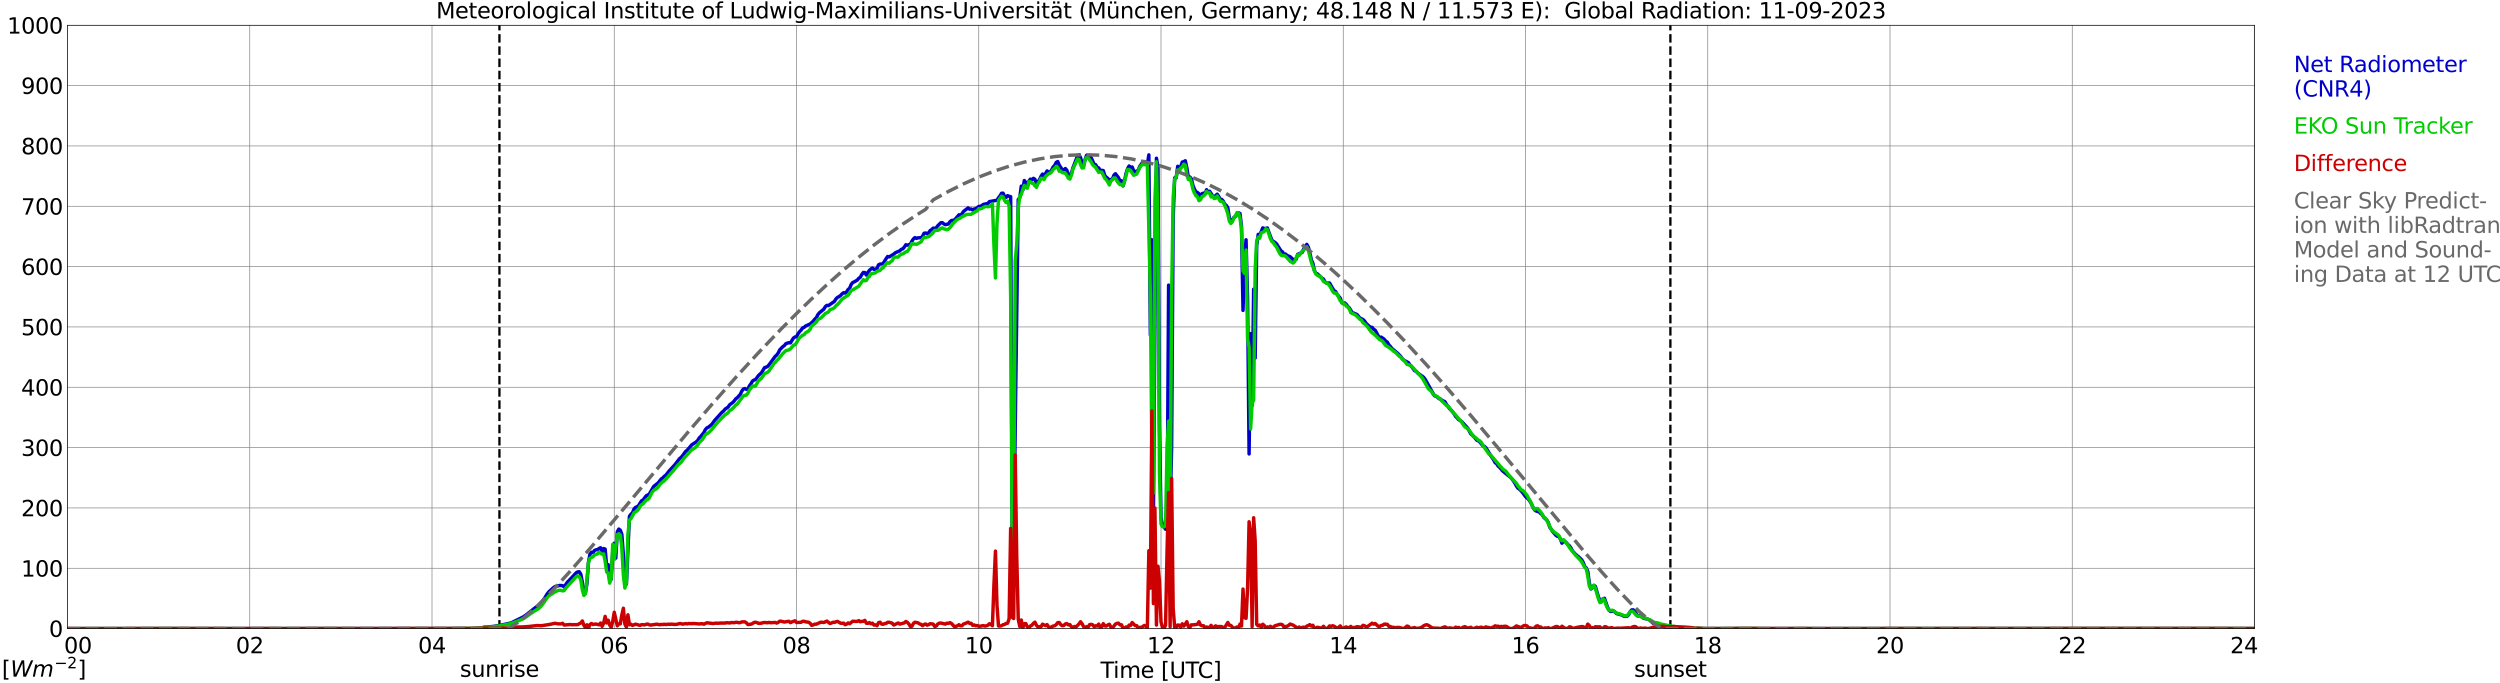 <?xml version="1.0" encoding="utf-8" standalone="no"?>
<!DOCTYPE svg PUBLIC "-//W3C//DTD SVG 1.1//EN"
  "http://www.w3.org/Graphics/SVG/1.1/DTD/svg11.dtd">
<svg xmlns:xlink="http://www.w3.org/1999/xlink" width="1085.4pt" height="296.64pt" viewBox="0 0 1085.4 296.64" xmlns="http://www.w3.org/2000/svg" version="1.1">
 <defs>
  <style type="text/css">*{stroke-linejoin: round; stroke-linecap: butt}</style>
 </defs>
 <g id="figure_1">
  <g id="patch_1">
   <path d="M 0 296.64 
L 1085.4 296.64 
L 1085.4 0 
L 0 0 
z
" style="fill: #ffffff"/>
  </g>
  <g id="axes_1">
   <g id="patch_2">
    <path d="M 29.306 272.909 
L 978.814 272.909 
L 978.814 10.976 
L 29.306 10.976 
z
" style="fill: #ffffff"/>
   </g>
   <g id="patch_3">
    <path d="M 979.473 272.909 
L 978.814 272.909 
L 978.814 10.976 
L 979.473 10.976 
z
" clip-path="url(#pd2a92a2d85)" style="fill: #d3d3d3; opacity: 0.25; stroke: #d3d3d3; stroke-linejoin: miter"/>
   </g>
   <g id="matplotlib.axis_1">
    <g id="xtick_1">
     <g id="line2d_1">
      <path d="M 29.306 272.909 
L 29.306 10.976 
" clip-path="url(#pd2a92a2d85)" style="fill: none; stroke: #808080; stroke-width: 0.3; stroke-linecap: square"/>
     </g>
     <g id="line2d_2"/>
     <g id="text_1">
      <!--    00 -->
      <g transform="translate(18.733 283.627) scale(0.095 -0.095)">
       <defs>
        <path id="DejaVuSans-20" transform="scale(0.016)"/>
        <path id="DejaVuSans-30" d="M 2034 4250 
Q 1547 4250 1301 3770 
Q 1056 3291 1056 2328 
Q 1056 1369 1301 889 
Q 1547 409 2034 409 
Q 2525 409 2770 889 
Q 3016 1369 3016 2328 
Q 3016 3291 2770 3770 
Q 2525 4250 2034 4250 
z
M 2034 4750 
Q 2819 4750 3233 4129 
Q 3647 3509 3647 2328 
Q 3647 1150 3233 529 
Q 2819 -91 2034 -91 
Q 1250 -91 836 529 
Q 422 1150 422 2328 
Q 422 3509 836 4129 
Q 1250 4750 2034 4750 
z
" transform="scale(0.016)"/>
       </defs>
       <use xlink:href="#DejaVuSans-20"/>
       <use xlink:href="#DejaVuSans-20" transform="translate(31.787 0)"/>
       <use xlink:href="#DejaVuSans-20" transform="translate(63.574 0)"/>
       <use xlink:href="#DejaVuSans-30" transform="translate(95.361 0)"/>
       <use xlink:href="#DejaVuSans-30" transform="translate(158.984 0)"/>
      </g>
     </g>
    </g>
    <g id="xtick_2">
     <g id="line2d_3">
      <path d="M 108.431 272.909 
L 108.431 10.976 
" clip-path="url(#pd2a92a2d85)" style="fill: none; stroke: #808080; stroke-width: 0.3; stroke-linecap: square"/>
     </g>
     <g id="line2d_4"/>
     <g id="text_2">
      <!-- 02 -->
      <g transform="translate(102.387 283.627) scale(0.095 -0.095)">
       <defs>
        <path id="DejaVuSans-32" d="M 1228 531 
L 3431 531 
L 3431 0 
L 469 0 
L 469 531 
Q 828 903 1448 1529 
Q 2069 2156 2228 2338 
Q 2531 2678 2651 2914 
Q 2772 3150 2772 3378 
Q 2772 3750 2511 3984 
Q 2250 4219 1831 4219 
Q 1534 4219 1204 4116 
Q 875 4013 500 3803 
L 500 4441 
Q 881 4594 1212 4672 
Q 1544 4750 1819 4750 
Q 2544 4750 2975 4387 
Q 3406 4025 3406 3419 
Q 3406 3131 3298 2873 
Q 3191 2616 2906 2266 
Q 2828 2175 2409 1742 
Q 1991 1309 1228 531 
z
" transform="scale(0.016)"/>
       </defs>
       <use xlink:href="#DejaVuSans-30"/>
       <use xlink:href="#DejaVuSans-32" transform="translate(63.623 0)"/>
      </g>
     </g>
    </g>
    <g id="xtick_3">
     <g id="line2d_5">
      <path d="M 187.557 272.909 
L 187.557 10.976 
" clip-path="url(#pd2a92a2d85)" style="fill: none; stroke: #808080; stroke-width: 0.3; stroke-linecap: square"/>
     </g>
     <g id="line2d_6"/>
     <g id="text_3">
      <!-- 04 -->
      <g transform="translate(181.513 283.627) scale(0.095 -0.095)">
       <defs>
        <path id="DejaVuSans-34" d="M 2419 4116 
L 825 1625 
L 2419 1625 
L 2419 4116 
z
M 2253 4666 
L 3047 4666 
L 3047 1625 
L 3713 1625 
L 3713 1100 
L 3047 1100 
L 3047 0 
L 2419 0 
L 2419 1100 
L 313 1100 
L 313 1709 
L 2253 4666 
z
" transform="scale(0.016)"/>
       </defs>
       <use xlink:href="#DejaVuSans-30"/>
       <use xlink:href="#DejaVuSans-34" transform="translate(63.623 0)"/>
      </g>
     </g>
    </g>
    <g id="xtick_4">
     <g id="line2d_7">
      <path d="M 266.683 272.909 
L 266.683 10.976 
" clip-path="url(#pd2a92a2d85)" style="fill: none; stroke: #808080; stroke-width: 0.3; stroke-linecap: square"/>
     </g>
     <g id="line2d_8"/>
     <g id="text_4">
      <!-- 06 -->
      <g transform="translate(260.638 283.627) scale(0.095 -0.095)">
       <defs>
        <path id="DejaVuSans-36" d="M 2113 2584 
Q 1688 2584 1439 2293 
Q 1191 2003 1191 1497 
Q 1191 994 1439 701 
Q 1688 409 2113 409 
Q 2538 409 2786 701 
Q 3034 994 3034 1497 
Q 3034 2003 2786 2293 
Q 2538 2584 2113 2584 
z
M 3366 4563 
L 3366 3988 
Q 3128 4100 2886 4159 
Q 2644 4219 2406 4219 
Q 1781 4219 1451 3797 
Q 1122 3375 1075 2522 
Q 1259 2794 1537 2939 
Q 1816 3084 2150 3084 
Q 2853 3084 3261 2657 
Q 3669 2231 3669 1497 
Q 3669 778 3244 343 
Q 2819 -91 2113 -91 
Q 1303 -91 875 529 
Q 447 1150 447 2328 
Q 447 3434 972 4092 
Q 1497 4750 2381 4750 
Q 2619 4750 2861 4703 
Q 3103 4656 3366 4563 
z
" transform="scale(0.016)"/>
       </defs>
       <use xlink:href="#DejaVuSans-30"/>
       <use xlink:href="#DejaVuSans-36" transform="translate(63.623 0)"/>
      </g>
     </g>
    </g>
    <g id="xtick_5">
     <g id="line2d_9">
      <path d="M 345.808 272.909 
L 345.808 10.976 
" clip-path="url(#pd2a92a2d85)" style="fill: none; stroke: #808080; stroke-width: 0.3; stroke-linecap: square"/>
     </g>
     <g id="line2d_10"/>
     <g id="text_5">
      <!-- 08 -->
      <g transform="translate(339.764 283.627) scale(0.095 -0.095)">
       <defs>
        <path id="DejaVuSans-38" d="M 2034 2216 
Q 1584 2216 1326 1975 
Q 1069 1734 1069 1313 
Q 1069 891 1326 650 
Q 1584 409 2034 409 
Q 2484 409 2743 651 
Q 3003 894 3003 1313 
Q 3003 1734 2745 1975 
Q 2488 2216 2034 2216 
z
M 1403 2484 
Q 997 2584 770 2862 
Q 544 3141 544 3541 
Q 544 4100 942 4425 
Q 1341 4750 2034 4750 
Q 2731 4750 3128 4425 
Q 3525 4100 3525 3541 
Q 3525 3141 3298 2862 
Q 3072 2584 2669 2484 
Q 3125 2378 3379 2068 
Q 3634 1759 3634 1313 
Q 3634 634 3220 271 
Q 2806 -91 2034 -91 
Q 1263 -91 848 271 
Q 434 634 434 1313 
Q 434 1759 690 2068 
Q 947 2378 1403 2484 
z
M 1172 3481 
Q 1172 3119 1398 2916 
Q 1625 2713 2034 2713 
Q 2441 2713 2670 2916 
Q 2900 3119 2900 3481 
Q 2900 3844 2670 4047 
Q 2441 4250 2034 4250 
Q 1625 4250 1398 4047 
Q 1172 3844 1172 3481 
z
" transform="scale(0.016)"/>
       </defs>
       <use xlink:href="#DejaVuSans-30"/>
       <use xlink:href="#DejaVuSans-38" transform="translate(63.623 0)"/>
      </g>
     </g>
    </g>
    <g id="xtick_6">
     <g id="line2d_11">
      <path d="M 424.934 272.909 
L 424.934 10.976 
" clip-path="url(#pd2a92a2d85)" style="fill: none; stroke: #808080; stroke-width: 0.3; stroke-linecap: square"/>
     </g>
     <g id="line2d_12"/>
     <g id="text_6">
      <!-- 10 -->
      <g transform="translate(418.89 283.627) scale(0.095 -0.095)">
       <defs>
        <path id="DejaVuSans-31" d="M 794 531 
L 1825 531 
L 1825 4091 
L 703 3866 
L 703 4441 
L 1819 4666 
L 2450 4666 
L 2450 531 
L 3481 531 
L 3481 0 
L 794 0 
L 794 531 
z
" transform="scale(0.016)"/>
       </defs>
       <use xlink:href="#DejaVuSans-31"/>
       <use xlink:href="#DejaVuSans-30" transform="translate(63.623 0)"/>
      </g>
     </g>
    </g>
    <g id="xtick_7">
     <g id="line2d_13">
      <path d="M 504.06 272.909 
L 504.06 10.976 
" clip-path="url(#pd2a92a2d85)" style="fill: none; stroke: #808080; stroke-width: 0.3; stroke-linecap: square"/>
     </g>
     <g id="line2d_14"/>
     <g id="text_7">
      <!-- 12 -->
      <g transform="translate(498.015 283.627) scale(0.095 -0.095)">
       <use xlink:href="#DejaVuSans-31"/>
       <use xlink:href="#DejaVuSans-32" transform="translate(63.623 0)"/>
      </g>
     </g>
    </g>
    <g id="xtick_8">
     <g id="line2d_15">
      <path d="M 583.185 272.909 
L 583.185 10.976 
" clip-path="url(#pd2a92a2d85)" style="fill: none; stroke: #808080; stroke-width: 0.3; stroke-linecap: square"/>
     </g>
     <g id="line2d_16"/>
     <g id="text_8">
      <!-- 14 -->
      <g transform="translate(577.141 283.627) scale(0.095 -0.095)">
       <use xlink:href="#DejaVuSans-31"/>
       <use xlink:href="#DejaVuSans-34" transform="translate(63.623 0)"/>
      </g>
     </g>
    </g>
    <g id="xtick_9">
     <g id="line2d_17">
      <path d="M 662.311 272.909 
L 662.311 10.976 
" clip-path="url(#pd2a92a2d85)" style="fill: none; stroke: #808080; stroke-width: 0.3; stroke-linecap: square"/>
     </g>
     <g id="line2d_18"/>
     <g id="text_9">
      <!-- 16 -->
      <g transform="translate(656.267 283.627) scale(0.095 -0.095)">
       <use xlink:href="#DejaVuSans-31"/>
       <use xlink:href="#DejaVuSans-36" transform="translate(63.623 0)"/>
      </g>
     </g>
    </g>
    <g id="xtick_10">
     <g id="line2d_19">
      <path d="M 741.437 272.909 
L 741.437 10.976 
" clip-path="url(#pd2a92a2d85)" style="fill: none; stroke: #808080; stroke-width: 0.3; stroke-linecap: square"/>
     </g>
     <g id="line2d_20"/>
     <g id="text_10">
      <!-- 18 -->
      <g transform="translate(735.392 283.627) scale(0.095 -0.095)">
       <use xlink:href="#DejaVuSans-31"/>
       <use xlink:href="#DejaVuSans-38" transform="translate(63.623 0)"/>
      </g>
     </g>
    </g>
    <g id="xtick_11">
     <g id="line2d_21">
      <path d="M 820.562 272.909 
L 820.562 10.976 
" clip-path="url(#pd2a92a2d85)" style="fill: none; stroke: #808080; stroke-width: 0.3; stroke-linecap: square"/>
     </g>
     <g id="line2d_22"/>
     <g id="text_11">
      <!-- 20 -->
      <g transform="translate(814.518 283.627) scale(0.095 -0.095)">
       <use xlink:href="#DejaVuSans-32"/>
       <use xlink:href="#DejaVuSans-30" transform="translate(63.623 0)"/>
      </g>
     </g>
    </g>
    <g id="xtick_12">
     <g id="line2d_23">
      <path d="M 899.688 272.909 
L 899.688 10.976 
" clip-path="url(#pd2a92a2d85)" style="fill: none; stroke: #808080; stroke-width: 0.3; stroke-linecap: square"/>
     </g>
     <g id="line2d_24"/>
     <g id="text_12">
      <!-- 22 -->
      <g transform="translate(893.644 283.627) scale(0.095 -0.095)">
       <use xlink:href="#DejaVuSans-32"/>
       <use xlink:href="#DejaVuSans-32" transform="translate(63.623 0)"/>
      </g>
     </g>
    </g>
    <g id="xtick_13">
     <g id="line2d_25">
      <path d="M 978.814 272.909 
L 978.814 10.976 
" clip-path="url(#pd2a92a2d85)" style="fill: none; stroke: #808080; stroke-width: 0.3; stroke-linecap: square"/>
     </g>
     <g id="line2d_26"/>
     <g id="text_13">
      <!-- 24    -->
      <g transform="translate(968.241 283.627) scale(0.095 -0.095)">
       <use xlink:href="#DejaVuSans-32"/>
       <use xlink:href="#DejaVuSans-34" transform="translate(63.623 0)"/>
       <use xlink:href="#DejaVuSans-20" transform="translate(127.246 0)"/>
       <use xlink:href="#DejaVuSans-20" transform="translate(159.033 0)"/>
       <use xlink:href="#DejaVuSans-20" transform="translate(190.82 0)"/>
      </g>
     </g>
    </g>
    <g id="text_14">
     <!-- Time [UTC] -->
     <g transform="translate(477.806 294.322) scale(0.095 -0.095)">
      <defs>
       <path id="DejaVuSans-54" d="M -19 4666 
L 3928 4666 
L 3928 4134 
L 2272 4134 
L 2272 0 
L 1638 0 
L 1638 4134 
L -19 4134 
L -19 4666 
z
" transform="scale(0.016)"/>
       <path id="DejaVuSans-69" d="M 603 3500 
L 1178 3500 
L 1178 0 
L 603 0 
L 603 3500 
z
M 603 4863 
L 1178 4863 
L 1178 4134 
L 603 4134 
L 603 4863 
z
" transform="scale(0.016)"/>
       <path id="DejaVuSans-6d" d="M 3328 2828 
Q 3544 3216 3844 3400 
Q 4144 3584 4550 3584 
Q 5097 3584 5394 3201 
Q 5691 2819 5691 2113 
L 5691 0 
L 5113 0 
L 5113 2094 
Q 5113 2597 4934 2840 
Q 4756 3084 4391 3084 
Q 3944 3084 3684 2787 
Q 3425 2491 3425 1978 
L 3425 0 
L 2847 0 
L 2847 2094 
Q 2847 2600 2669 2842 
Q 2491 3084 2119 3084 
Q 1678 3084 1418 2786 
Q 1159 2488 1159 1978 
L 1159 0 
L 581 0 
L 581 3500 
L 1159 3500 
L 1159 2956 
Q 1356 3278 1631 3431 
Q 1906 3584 2284 3584 
Q 2666 3584 2933 3390 
Q 3200 3197 3328 2828 
z
" transform="scale(0.016)"/>
       <path id="DejaVuSans-65" d="M 3597 1894 
L 3597 1613 
L 953 1613 
Q 991 1019 1311 708 
Q 1631 397 2203 397 
Q 2534 397 2845 478 
Q 3156 559 3463 722 
L 3463 178 
Q 3153 47 2828 -22 
Q 2503 -91 2169 -91 
Q 1331 -91 842 396 
Q 353 884 353 1716 
Q 353 2575 817 3079 
Q 1281 3584 2069 3584 
Q 2775 3584 3186 3129 
Q 3597 2675 3597 1894 
z
M 3022 2063 
Q 3016 2534 2758 2815 
Q 2500 3097 2075 3097 
Q 1594 3097 1305 2825 
Q 1016 2553 972 2059 
L 3022 2063 
z
" transform="scale(0.016)"/>
       <path id="DejaVuSans-5b" d="M 550 4863 
L 1875 4863 
L 1875 4416 
L 1125 4416 
L 1125 -397 
L 1875 -397 
L 1875 -844 
L 550 -844 
L 550 4863 
z
" transform="scale(0.016)"/>
       <path id="DejaVuSans-55" d="M 556 4666 
L 1191 4666 
L 1191 1831 
Q 1191 1081 1462 751 
Q 1734 422 2344 422 
Q 2950 422 3222 751 
Q 3494 1081 3494 1831 
L 3494 4666 
L 4128 4666 
L 4128 1753 
Q 4128 841 3676 375 
Q 3225 -91 2344 -91 
Q 1459 -91 1007 375 
Q 556 841 556 1753 
L 556 4666 
z
" transform="scale(0.016)"/>
       <path id="DejaVuSans-43" d="M 4122 4306 
L 4122 3641 
Q 3803 3938 3442 4084 
Q 3081 4231 2675 4231 
Q 1875 4231 1450 3742 
Q 1025 3253 1025 2328 
Q 1025 1406 1450 917 
Q 1875 428 2675 428 
Q 3081 428 3442 575 
Q 3803 722 4122 1019 
L 4122 359 
Q 3791 134 3420 21 
Q 3050 -91 2638 -91 
Q 1578 -91 968 557 
Q 359 1206 359 2328 
Q 359 3453 968 4101 
Q 1578 4750 2638 4750 
Q 3056 4750 3426 4639 
Q 3797 4528 4122 4306 
z
" transform="scale(0.016)"/>
       <path id="DejaVuSans-5d" d="M 1947 4863 
L 1947 -844 
L 622 -844 
L 622 -397 
L 1369 -397 
L 1369 4416 
L 622 4416 
L 622 4863 
L 1947 4863 
z
" transform="scale(0.016)"/>
      </defs>
      <use xlink:href="#DejaVuSans-54"/>
      <use xlink:href="#DejaVuSans-69" transform="translate(57.959 0)"/>
      <use xlink:href="#DejaVuSans-6d" transform="translate(85.742 0)"/>
      <use xlink:href="#DejaVuSans-65" transform="translate(183.154 0)"/>
      <use xlink:href="#DejaVuSans-20" transform="translate(244.678 0)"/>
      <use xlink:href="#DejaVuSans-5b" transform="translate(276.465 0)"/>
      <use xlink:href="#DejaVuSans-55" transform="translate(315.479 0)"/>
      <use xlink:href="#DejaVuSans-54" transform="translate(388.672 0)"/>
      <use xlink:href="#DejaVuSans-43" transform="translate(443.881 0)"/>
      <use xlink:href="#DejaVuSans-5d" transform="translate(513.705 0)"/>
     </g>
    </g>
   </g>
   <g id="matplotlib.axis_2">
    <g id="ytick_1">
     <g id="line2d_27">
      <path d="M 29.306 272.909 
L 978.814 272.909 
" clip-path="url(#pd2a92a2d85)" style="fill: none; stroke: #808080; stroke-width: 0.3; stroke-linecap: square"/>
     </g>
     <g id="line2d_28"/>
     <g id="text_15">
      <!-- 0 -->
      <g transform="translate(21.261 276.518) scale(0.095 -0.095)">
       <use xlink:href="#DejaVuSans-30"/>
      </g>
     </g>
    </g>
    <g id="ytick_2">
     <g id="line2d_29">
      <path d="M 29.306 246.715 
L 978.814 246.715 
" clip-path="url(#pd2a92a2d85)" style="fill: none; stroke: #808080; stroke-width: 0.3; stroke-linecap: square"/>
     </g>
     <g id="line2d_30"/>
     <g id="text_16">
      <!-- 100 -->
      <g transform="translate(9.173 250.325) scale(0.095 -0.095)">
       <use xlink:href="#DejaVuSans-31"/>
       <use xlink:href="#DejaVuSans-30" transform="translate(63.623 0)"/>
       <use xlink:href="#DejaVuSans-30" transform="translate(127.246 0)"/>
      </g>
     </g>
    </g>
    <g id="ytick_3">
     <g id="line2d_31">
      <path d="M 29.306 220.522 
L 978.814 220.522 
" clip-path="url(#pd2a92a2d85)" style="fill: none; stroke: #808080; stroke-width: 0.3; stroke-linecap: square"/>
     </g>
     <g id="line2d_32"/>
     <g id="text_17">
      <!-- 200 -->
      <g transform="translate(9.173 224.131) scale(0.095 -0.095)">
       <use xlink:href="#DejaVuSans-32"/>
       <use xlink:href="#DejaVuSans-30" transform="translate(63.623 0)"/>
       <use xlink:href="#DejaVuSans-30" transform="translate(127.246 0)"/>
      </g>
     </g>
    </g>
    <g id="ytick_4">
     <g id="line2d_33">
      <path d="M 29.306 194.329 
L 978.814 194.329 
" clip-path="url(#pd2a92a2d85)" style="fill: none; stroke: #808080; stroke-width: 0.3; stroke-linecap: square"/>
     </g>
     <g id="line2d_34"/>
     <g id="text_18">
      <!-- 300 -->
      <g transform="translate(9.173 197.938) scale(0.095 -0.095)">
       <defs>
        <path id="DejaVuSans-33" d="M 2597 2516 
Q 3050 2419 3304 2112 
Q 3559 1806 3559 1356 
Q 3559 666 3084 287 
Q 2609 -91 1734 -91 
Q 1441 -91 1130 -33 
Q 819 25 488 141 
L 488 750 
Q 750 597 1062 519 
Q 1375 441 1716 441 
Q 2309 441 2620 675 
Q 2931 909 2931 1356 
Q 2931 1769 2642 2001 
Q 2353 2234 1838 2234 
L 1294 2234 
L 1294 2753 
L 1863 2753 
Q 2328 2753 2575 2939 
Q 2822 3125 2822 3475 
Q 2822 3834 2567 4026 
Q 2313 4219 1838 4219 
Q 1578 4219 1281 4162 
Q 984 4106 628 3988 
L 628 4550 
Q 988 4650 1302 4700 
Q 1616 4750 1894 4750 
Q 2613 4750 3031 4423 
Q 3450 4097 3450 3541 
Q 3450 3153 3228 2886 
Q 3006 2619 2597 2516 
z
" transform="scale(0.016)"/>
       </defs>
       <use xlink:href="#DejaVuSans-33"/>
       <use xlink:href="#DejaVuSans-30" transform="translate(63.623 0)"/>
       <use xlink:href="#DejaVuSans-30" transform="translate(127.246 0)"/>
      </g>
     </g>
    </g>
    <g id="ytick_5">
     <g id="line2d_35">
      <path d="M 29.306 168.136 
L 978.814 168.136 
" clip-path="url(#pd2a92a2d85)" style="fill: none; stroke: #808080; stroke-width: 0.3; stroke-linecap: square"/>
     </g>
     <g id="line2d_36"/>
     <g id="text_19">
      <!-- 400 -->
      <g transform="translate(9.173 171.745) scale(0.095 -0.095)">
       <use xlink:href="#DejaVuSans-34"/>
       <use xlink:href="#DejaVuSans-30" transform="translate(63.623 0)"/>
       <use xlink:href="#DejaVuSans-30" transform="translate(127.246 0)"/>
      </g>
     </g>
    </g>
    <g id="ytick_6">
     <g id="line2d_37">
      <path d="M 29.306 141.942 
L 978.814 141.942 
" clip-path="url(#pd2a92a2d85)" style="fill: none; stroke: #808080; stroke-width: 0.3; stroke-linecap: square"/>
     </g>
     <g id="line2d_38"/>
     <g id="text_20">
      <!-- 500 -->
      <g transform="translate(9.173 145.551) scale(0.095 -0.095)">
       <defs>
        <path id="DejaVuSans-35" d="M 691 4666 
L 3169 4666 
L 3169 4134 
L 1269 4134 
L 1269 2991 
Q 1406 3038 1543 3061 
Q 1681 3084 1819 3084 
Q 2600 3084 3056 2656 
Q 3513 2228 3513 1497 
Q 3513 744 3044 326 
Q 2575 -91 1722 -91 
Q 1428 -91 1123 -41 
Q 819 9 494 109 
L 494 744 
Q 775 591 1075 516 
Q 1375 441 1709 441 
Q 2250 441 2565 725 
Q 2881 1009 2881 1497 
Q 2881 1984 2565 2268 
Q 2250 2553 1709 2553 
Q 1456 2553 1204 2497 
Q 953 2441 691 2322 
L 691 4666 
z
" transform="scale(0.016)"/>
       </defs>
       <use xlink:href="#DejaVuSans-35"/>
       <use xlink:href="#DejaVuSans-30" transform="translate(63.623 0)"/>
       <use xlink:href="#DejaVuSans-30" transform="translate(127.246 0)"/>
      </g>
     </g>
    </g>
    <g id="ytick_7">
     <g id="line2d_39">
      <path d="M 29.306 115.749 
L 978.814 115.749 
" clip-path="url(#pd2a92a2d85)" style="fill: none; stroke: #808080; stroke-width: 0.3; stroke-linecap: square"/>
     </g>
     <g id="line2d_40"/>
     <g id="text_21">
      <!-- 600 -->
      <g transform="translate(9.173 119.358) scale(0.095 -0.095)">
       <use xlink:href="#DejaVuSans-36"/>
       <use xlink:href="#DejaVuSans-30" transform="translate(63.623 0)"/>
       <use xlink:href="#DejaVuSans-30" transform="translate(127.246 0)"/>
      </g>
     </g>
    </g>
    <g id="ytick_8">
     <g id="line2d_41">
      <path d="M 29.306 89.556 
L 978.814 89.556 
" clip-path="url(#pd2a92a2d85)" style="fill: none; stroke: #808080; stroke-width: 0.3; stroke-linecap: square"/>
     </g>
     <g id="line2d_42"/>
     <g id="text_22">
      <!-- 700 -->
      <g transform="translate(9.173 93.165) scale(0.095 -0.095)">
       <defs>
        <path id="DejaVuSans-37" d="M 525 4666 
L 3525 4666 
L 3525 4397 
L 1831 0 
L 1172 0 
L 2766 4134 
L 525 4134 
L 525 4666 
z
" transform="scale(0.016)"/>
       </defs>
       <use xlink:href="#DejaVuSans-37"/>
       <use xlink:href="#DejaVuSans-30" transform="translate(63.623 0)"/>
       <use xlink:href="#DejaVuSans-30" transform="translate(127.246 0)"/>
      </g>
     </g>
    </g>
    <g id="ytick_9">
     <g id="line2d_43">
      <path d="M 29.306 63.362 
L 978.814 63.362 
" clip-path="url(#pd2a92a2d85)" style="fill: none; stroke: #808080; stroke-width: 0.3; stroke-linecap: square"/>
     </g>
     <g id="line2d_44"/>
     <g id="text_23">
      <!-- 800 -->
      <g transform="translate(9.173 66.972) scale(0.095 -0.095)">
       <use xlink:href="#DejaVuSans-38"/>
       <use xlink:href="#DejaVuSans-30" transform="translate(63.623 0)"/>
       <use xlink:href="#DejaVuSans-30" transform="translate(127.246 0)"/>
      </g>
     </g>
    </g>
    <g id="ytick_10">
     <g id="line2d_45">
      <path d="M 29.306 37.169 
L 978.814 37.169 
" clip-path="url(#pd2a92a2d85)" style="fill: none; stroke: #808080; stroke-width: 0.3; stroke-linecap: square"/>
     </g>
     <g id="line2d_46"/>
     <g id="text_24">
      <!-- 900 -->
      <g transform="translate(9.173 40.778) scale(0.095 -0.095)">
       <defs>
        <path id="DejaVuSans-39" d="M 703 97 
L 703 672 
Q 941 559 1184 500 
Q 1428 441 1663 441 
Q 2288 441 2617 861 
Q 2947 1281 2994 2138 
Q 2813 1869 2534 1725 
Q 2256 1581 1919 1581 
Q 1219 1581 811 2004 
Q 403 2428 403 3163 
Q 403 3881 828 4315 
Q 1253 4750 1959 4750 
Q 2769 4750 3195 4129 
Q 3622 3509 3622 2328 
Q 3622 1225 3098 567 
Q 2575 -91 1691 -91 
Q 1453 -91 1209 -44 
Q 966 3 703 97 
z
M 1959 2075 
Q 2384 2075 2632 2365 
Q 2881 2656 2881 3163 
Q 2881 3666 2632 3958 
Q 2384 4250 1959 4250 
Q 1534 4250 1286 3958 
Q 1038 3666 1038 3163 
Q 1038 2656 1286 2365 
Q 1534 2075 1959 2075 
z
" transform="scale(0.016)"/>
       </defs>
       <use xlink:href="#DejaVuSans-39"/>
       <use xlink:href="#DejaVuSans-30" transform="translate(63.623 0)"/>
       <use xlink:href="#DejaVuSans-30" transform="translate(127.246 0)"/>
      </g>
     </g>
    </g>
    <g id="ytick_11">
     <g id="line2d_47">
      <path d="M 29.306 10.976 
L 978.814 10.976 
" clip-path="url(#pd2a92a2d85)" style="fill: none; stroke: #808080; stroke-width: 0.3; stroke-linecap: square"/>
     </g>
     <g id="line2d_48"/>
     <g id="text_25">
      <!-- 1000 -->
      <g transform="translate(3.128 14.585) scale(0.095 -0.095)">
       <use xlink:href="#DejaVuSans-31"/>
       <use xlink:href="#DejaVuSans-30" transform="translate(63.623 0)"/>
       <use xlink:href="#DejaVuSans-30" transform="translate(127.246 0)"/>
       <use xlink:href="#DejaVuSans-30" transform="translate(190.869 0)"/>
      </g>
     </g>
    </g>
   </g>
   <g id="line2d_49">
    <path d="M 216.834 272.909 
L 216.834 10.976 
" clip-path="url(#pd2a92a2d85)" style="fill: none; stroke-dasharray: 3.7,1.6; stroke-dashoffset: 0; stroke: #000000"/>
   </g>
   <g id="line2d_50">
    <path d="M 725.216 272.909 
L 725.216 10.976 
" clip-path="url(#pd2a92a2d85)" style="fill: none; stroke-dasharray: 3.7,1.6; stroke-dashoffset: 0; stroke: #000000"/>
   </g>
   <g id="line2d_51">
    <path d="M 29.306 272.909 
L 209.317 272.909 
L 209.976 272.312 
L 211.954 272.209 
L 214.592 271.906 
L 216.57 271.623 
L 221.845 270.468 
L 224.482 269.171 
L 227.12 267.874 
L 228.439 266.984 
L 232.395 263.822 
L 233.714 263.013 
L 235.033 261.777 
L 236.351 259.833 
L 237.67 257.725 
L 238.329 256.894 
L 240.308 255.131 
L 240.967 254.665 
L 242.945 254.181 
L 244.264 254.262 
L 244.923 254.849 
L 246.242 252.884 
L 248.88 250.089 
L 250.198 248.67 
L 250.858 248.284 
L 251.517 248.245 
L 252.176 249.358 
L 252.836 252.824 
L 253.495 257.057 
L 254.155 257.421 
L 254.814 253.471 
L 255.473 244.274 
L 256.133 240.607 
L 256.792 239.777 
L 257.451 239.939 
L 258.111 238.986 
L 258.77 238.703 
L 259.43 238.643 
L 260.089 238.116 
L 260.748 237.812 
L 261.408 239.656 
L 262.067 238.156 
L 262.726 238.399 
L 263.386 245.875 
L 264.045 245.165 
L 264.705 251.627 
L 265.364 251.506 
L 266.023 239.452 
L 266.683 235.848 
L 267.342 242.31 
L 268.002 230.903 
L 268.661 229.708 
L 269.32 230.216 
L 269.98 232.039 
L 270.639 240.851 
L 271.298 253.39 
L 271.958 253.573 
L 273.277 224.158 
L 273.936 223.267 
L 274.595 222.639 
L 275.255 221.017 
L 275.914 220.268 
L 276.573 220.066 
L 277.233 219.498 
L 278.552 217.413 
L 279.211 217.067 
L 280.53 215.286 
L 281.849 214.576 
L 283.827 211.174 
L 285.805 209.592 
L 287.124 207.91 
L 287.783 207.486 
L 288.442 206.758 
L 289.102 206.291 
L 290.42 204.589 
L 293.058 201.713 
L 295.036 199.12 
L 295.696 198.593 
L 296.355 197.862 
L 297.674 196 
L 298.333 195.494 
L 300.311 193.163 
L 302.289 191.846 
L 302.949 191.199 
L 303.608 190.086 
L 304.267 189.478 
L 305.586 187.815 
L 306.246 186.518 
L 306.905 185.769 
L 307.564 185.465 
L 308.883 184.391 
L 309.543 183.603 
L 310.202 182.61 
L 313.499 178.964 
L 314.158 178.437 
L 314.818 177.625 
L 316.136 176.714 
L 316.796 175.742 
L 318.114 174.77 
L 318.774 174.06 
L 319.433 173.17 
L 320.093 172.683 
L 321.411 171.205 
L 322.071 169.807 
L 322.73 168.916 
L 323.39 168.693 
L 324.049 169.037 
L 324.708 168.895 
L 325.368 167.517 
L 326.027 166.645 
L 326.686 165.472 
L 327.346 165.005 
L 328.005 164.822 
L 329.324 163.02 
L 330.643 161.784 
L 331.961 159.597 
L 332.621 159.413 
L 333.28 159.07 
L 333.94 158.321 
L 336.577 154.693 
L 337.236 154.148 
L 337.896 153.195 
L 338.555 151.859 
L 339.874 150.5 
L 340.533 150.036 
L 341.193 149.203 
L 342.512 148.758 
L 343.171 148.881 
L 344.49 146.772 
L 345.149 146.309 
L 345.808 146.186 
L 346.468 144.931 
L 347.127 143.998 
L 347.787 143.349 
L 348.446 142.398 
L 349.105 142.133 
L 349.765 141.547 
L 351.743 140.656 
L 353.062 139.459 
L 353.721 138.569 
L 354.38 138.003 
L 355.04 136.685 
L 355.699 135.855 
L 357.677 134.234 
L 358.337 133.12 
L 358.996 132.573 
L 359.655 132.693 
L 362.293 130.852 
L 362.952 129.757 
L 363.612 129.108 
L 364.271 128.785 
L 364.93 128.298 
L 365.59 127.588 
L 366.249 127.083 
L 366.909 127.245 
L 367.568 126.698 
L 368.227 125.684 
L 368.887 125.118 
L 369.546 123.518 
L 370.206 122.667 
L 370.865 122.384 
L 372.184 121.614 
L 372.843 120.823 
L 373.502 120.377 
L 374.162 119.183 
L 374.821 118.29 
L 375.481 118.332 
L 376.14 119.406 
L 376.799 118.29 
L 377.459 117.399 
L 378.118 116.791 
L 378.777 116.385 
L 379.437 116.954 
L 380.096 116.833 
L 380.756 116.529 
L 381.415 114.989 
L 382.074 114.644 
L 382.734 114.625 
L 383.393 114.442 
L 384.712 112.315 
L 385.371 111.362 
L 386.031 111.545 
L 388.009 110.35 
L 388.668 109.761 
L 390.646 108.892 
L 391.306 108.263 
L 391.965 108.019 
L 392.624 107.27 
L 393.284 106.256 
L 393.943 106.461 
L 395.262 105.995 
L 395.921 104.698 
L 396.581 103.705 
L 397.24 103.158 
L 397.899 103.504 
L 398.559 103.26 
L 399.878 103.2 
L 400.537 102.592 
L 401.196 101.275 
L 401.856 101.172 
L 402.515 101.356 
L 403.175 101.091 
L 403.834 100.119 
L 404.493 99.674 
L 405.153 99.045 
L 405.812 99.148 
L 406.471 98.904 
L 407.131 98.032 
L 408.45 96.717 
L 409.109 96.657 
L 409.768 97.201 
L 410.428 97.547 
L 411.746 97.243 
L 412.406 96.311 
L 413.065 95.745 
L 414.384 95.562 
L 416.362 93.251 
L 417.022 93.414 
L 417.681 92.785 
L 418.34 91.793 
L 420.318 90.255 
L 420.978 90.842 
L 421.637 90.721 
L 422.297 91.167 
L 422.956 90.74 
L 423.615 90.577 
L 424.275 90.192 
L 424.934 89.626 
L 425.593 89.584 
L 426.253 89.281 
L 426.912 88.754 
L 428.89 88.33 
L 429.55 87.539 
L 432.847 86.931 
L 433.506 85.878 
L 434.165 85.069 
L 434.825 83.914 
L 435.484 83.872 
L 436.144 85.249 
L 436.803 85.697 
L 437.462 84.946 
L 438.122 85.249 
L 438.781 85.393 
L 439.44 230.662 
L 440.1 236.738 
L 442.078 86.609 
L 442.737 85.92 
L 443.397 80.815 
L 444.056 82.515 
L 444.716 78.384 
L 445.375 79.194 
L 446.034 80.977 
L 446.694 78.688 
L 447.353 77.776 
L 448.012 78.08 
L 448.672 77.431 
L 449.331 77.855 
L 449.991 79.903 
L 451.309 77.999 
L 451.969 76.579 
L 452.628 75.587 
L 453.287 76.438 
L 454.606 74.209 
L 455.266 74.777 
L 455.925 74.777 
L 456.584 73.806 
L 457.244 72.488 
L 457.903 71.859 
L 458.563 70.503 
L 459.222 70.139 
L 459.881 71.697 
L 461.2 73.703 
L 461.859 73.764 
L 462.519 73.177 
L 463.178 73.926 
L 463.838 75.749 
L 464.497 76.014 
L 465.156 75.325 
L 465.816 72.873 
L 467.134 69.471 
L 467.794 67.687 
L 468.453 67.181 
L 469.113 68.415 
L 469.772 70.785 
L 470.431 71.962 
L 471.091 69.287 
L 471.75 67.425 
L 472.409 67.951 
L 473.069 67.627 
L 473.728 68.415 
L 475.047 71.354 
L 475.706 71.516 
L 476.366 72.711 
L 477.025 72.912 
L 477.685 74.149 
L 478.344 73.947 
L 479.003 74.068 
L 479.663 76.257 
L 480.322 76.964 
L 480.981 77.452 
L 481.641 78.423 
L 482.3 77.918 
L 482.96 77.816 
L 483.619 76.074 
L 484.278 75.424 
L 485.597 77.148 
L 486.256 78.544 
L 486.916 78.465 
L 487.575 80.692 
L 488.235 78.465 
L 488.894 75.265 
L 489.553 73.258 
L 490.213 72.064 
L 490.872 72.732 
L 491.532 72.488 
L 492.191 74.128 
L 492.85 74.555 
L 493.51 74.311 
L 494.169 73.947 
L 494.828 72.224 
L 496.147 70.421 
L 496.807 70.159 
L 497.466 70.421 
L 498.125 71.474 
L 498.785 67.242 
L 499.444 145.457 
L 500.103 104.111 
L 500.763 224.949 
L 501.422 138.975 
L 502.082 68.701 
L 502.741 72.467 
L 503.4 184.758 
L 504.06 224.582 
L 504.719 228.108 
L 505.379 228.757 
L 506.038 229.768 
L 506.697 228.168 
L 507.357 123.801 
L 508.016 222.151 
L 508.675 193.933 
L 509.335 94.671 
L 509.994 77.229 
L 510.654 77.187 
L 511.313 72.205 
L 511.972 73.035 
L 512.632 72.265 
L 513.291 70.382 
L 513.95 70.178 
L 514.61 69.814 
L 515.269 72.831 
L 515.929 77.046 
L 516.588 76.844 
L 517.247 77.614 
L 517.907 80.49 
L 518.566 82.111 
L 519.226 83.285 
L 519.885 83.568 
L 520.544 84.157 
L 521.204 85.249 
L 521.863 84.097 
L 522.522 83.853 
L 523.182 84.238 
L 523.841 82.373 
L 524.501 83.489 
L 525.16 83.041 
L 526.479 85.027 
L 527.138 85.493 
L 528.457 84.32 
L 529.116 85.291 
L 529.776 86.528 
L 530.435 86.588 
L 531.094 87.358 
L 531.754 88.673 
L 532.413 89.181 
L 533.073 90.234 
L 533.732 94.59 
L 534.391 95.664 
L 535.051 95.643 
L 535.71 94.386 
L 536.369 94.001 
L 537.029 93.029 
L 537.688 92.34 
L 538.348 92.686 
L 539.007 98.236 
L 539.666 134.76 
L 540.326 113.976 
L 540.985 104.111 
L 541.644 129.817 
L 542.304 197.074 
L 542.963 144.829 
L 543.623 175.986 
L 544.282 125.543 
L 544.941 155.445 
L 545.601 106.5 
L 546.26 101.762 
L 546.919 101.861 
L 547.579 100.586 
L 548.238 98.946 
L 548.898 99.187 
L 549.557 99.208 
L 550.216 98.964 
L 551.535 102.55 
L 552.195 104.292 
L 552.854 104.86 
L 553.513 105.224 
L 554.173 105.832 
L 556.151 108.912 
L 556.81 109.358 
L 557.47 110.369 
L 558.129 110.29 
L 558.788 110.916 
L 560.107 111.443 
L 561.426 112.7 
L 562.745 112.559 
L 563.404 110.411 
L 564.063 110.209 
L 565.382 109.538 
L 566.042 108.019 
L 567.36 106.097 
L 568.02 107.291 
L 568.679 109.761 
L 569.338 112.821 
L 569.998 114.279 
L 570.657 117.501 
L 571.317 118.635 
L 571.976 118.918 
L 573.295 120.194 
L 573.954 120.802 
L 574.613 121.168 
L 575.273 122.444 
L 575.932 122.889 
L 577.251 122.889 
L 578.57 125.218 
L 579.229 126.231 
L 579.889 126.577 
L 580.548 127.874 
L 581.867 129.411 
L 582.526 131.337 
L 583.185 131.842 
L 583.845 131.538 
L 584.504 132.146 
L 585.164 133.099 
L 585.823 133.668 
L 587.142 135.894 
L 587.801 135.954 
L 589.12 136.544 
L 590.439 138.123 
L 591.757 138.71 
L 592.417 139.36 
L 593.076 140.352 
L 594.395 141.589 
L 595.054 142.094 
L 595.714 142.133 
L 596.373 142.985 
L 597.032 143.33 
L 598.351 145.761 
L 599.011 146.571 
L 599.67 146.369 
L 600.989 147.299 
L 601.648 148.132 
L 602.307 148.517 
L 602.967 149.732 
L 603.626 150.4 
L 604.286 151.291 
L 606.923 153.478 
L 608.242 154.897 
L 608.901 155.848 
L 609.561 156.435 
L 610.879 157.124 
L 611.539 157.509 
L 612.198 158.502 
L 612.858 159.13 
L 614.176 160.953 
L 614.836 161.176 
L 615.495 161.946 
L 617.473 163.345 
L 618.133 163.871 
L 618.792 164.783 
L 622.748 171.792 
L 623.408 172.015 
L 624.067 172.439 
L 624.726 173.047 
L 625.386 173.269 
L 626.045 173.796 
L 627.364 174.446 
L 628.023 175.682 
L 628.683 176.452 
L 629.342 177.424 
L 630.001 178.031 
L 631.32 179.632 
L 631.98 180.826 
L 632.639 181.395 
L 633.298 182.225 
L 633.958 182.55 
L 634.617 183.034 
L 637.255 185.931 
L 638.573 188.383 
L 639.233 188.87 
L 640.552 190.308 
L 641.211 191.178 
L 641.87 191.382 
L 642.53 191.969 
L 643.848 193.569 
L 644.508 193.852 
L 645.167 194.46 
L 647.145 197.721 
L 648.464 199.607 
L 649.123 200.882 
L 649.783 201.328 
L 650.442 202.381 
L 651.102 202.907 
L 652.42 204.487 
L 655.058 206.655 
L 655.717 207.161 
L 656.377 207.832 
L 657.695 209.715 
L 658.355 210.969 
L 659.014 211.944 
L 659.674 212.347 
L 660.992 213.767 
L 662.311 215.59 
L 663.63 216.784 
L 664.289 217.696 
L 664.949 218.872 
L 665.608 220.349 
L 666.267 221.402 
L 666.927 221.848 
L 668.246 222.254 
L 668.905 222.963 
L 669.564 223.448 
L 670.224 224.603 
L 671.542 225.737 
L 672.202 226.892 
L 672.861 228.92 
L 674.18 230.824 
L 675.499 232.383 
L 676.158 232.849 
L 676.817 232.969 
L 677.477 234.043 
L 678.136 235.827 
L 678.796 234.873 
L 679.455 235.096 
L 680.114 235.704 
L 680.774 236.474 
L 681.433 237.021 
L 682.092 238.014 
L 682.752 239.271 
L 684.071 240.667 
L 685.389 241.783 
L 686.708 243.038 
L 687.368 244.193 
L 688.027 245.995 
L 688.686 246.543 
L 689.346 248.083 
L 690.005 253.005 
L 690.664 255.679 
L 691.324 255.273 
L 691.983 254.16 
L 692.643 254.584 
L 693.961 259.123 
L 694.621 260.844 
L 695.28 261.271 
L 695.939 259.954 
L 696.599 259.752 
L 697.918 263.642 
L 698.577 264.896 
L 699.236 265.465 
L 700.555 265.281 
L 701.874 266.395 
L 703.852 266.942 
L 705.171 267.592 
L 705.83 267.61 
L 706.49 267.51 
L 707.149 266.801 
L 707.808 265.504 
L 708.468 264.776 
L 709.127 264.794 
L 709.786 265.402 
L 710.446 266.557 
L 711.105 267.468 
L 711.765 267.306 
L 712.424 267.45 
L 713.083 268.097 
L 713.743 268.461 
L 715.062 268.726 
L 715.721 268.927 
L 716.38 269.292 
L 717.699 270.588 
L 718.358 270.874 
L 719.018 270.973 
L 719.677 271.277 
L 720.337 271.704 
L 724.293 272.453 
L 727.59 272.909 
L 978.154 272.909 
L 978.154 272.909 
" clip-path="url(#pd2a92a2d85)" style="fill: none; stroke: #0000cc; stroke-width: 1.5; stroke-linecap: square"/>
   </g>
   <g id="line2d_52">
    <path d="M 28.646 272.928 
L 49.747 272.915 
L 58.319 272.906 
L 67.55 272.88 
L 72.825 272.886 
L 99.2 272.914 
L 101.178 272.917 
L 109.091 272.946 
L 115.025 272.91 
L 119.641 272.904 
L 146.676 272.919 
L 150.632 272.903 
L 153.269 272.925 
L 155.907 272.951 
L 166.457 272.952 
L 179.645 272.914 
L 192.173 272.925 
L 205.36 272.808 
L 211.295 272.46 
L 215.91 271.863 
L 221.186 270.886 
L 223.164 270.25 
L 226.461 268.962 
L 227.779 268.237 
L 231.736 265.478 
L 233.714 264.3 
L 235.033 263.02 
L 236.351 261.258 
L 237.67 259.325 
L 238.329 258.657 
L 240.967 256.976 
L 242.286 256.352 
L 242.945 256.272 
L 243.604 256.316 
L 244.264 256.555 
L 244.923 256.393 
L 245.583 255.403 
L 250.198 250.37 
L 250.858 250.003 
L 251.517 250.392 
L 252.176 251.78 
L 252.836 256.14 
L 253.495 258.516 
L 254.155 257.816 
L 254.814 251.82 
L 255.473 244.184 
L 256.133 242.358 
L 257.451 241.706 
L 258.111 240.925 
L 259.43 240.479 
L 260.089 239.763 
L 261.408 240.614 
L 262.067 240.485 
L 262.726 243.691 
L 263.386 248.317 
L 264.045 248.801 
L 264.705 253.151 
L 265.364 250.94 
L 266.023 236.338 
L 266.683 242.926 
L 267.342 238.046 
L 268.002 232.11 
L 268.661 231.754 
L 269.32 232.253 
L 269.98 238.005 
L 270.639 249.686 
L 271.298 255.309 
L 271.958 252.932 
L 272.617 232.106 
L 273.277 225.812 
L 273.936 225.169 
L 274.595 224.009 
L 275.255 222.61 
L 276.573 221.823 
L 277.233 221.074 
L 277.892 219.806 
L 278.552 219.143 
L 279.211 218.7 
L 280.53 217.161 
L 281.189 216.909 
L 281.849 216.24 
L 283.167 213.64 
L 283.827 212.911 
L 285.145 212.081 
L 285.805 211.349 
L 286.464 210.4 
L 287.124 209.734 
L 288.442 208.666 
L 289.761 207.265 
L 291.08 205.754 
L 292.399 204.261 
L 293.717 202.635 
L 294.377 201.837 
L 295.696 200.737 
L 297.014 198.856 
L 300.311 195.286 
L 301.63 194.514 
L 302.289 193.933 
L 302.949 193.186 
L 303.608 192.105 
L 304.927 190.84 
L 306.246 188.72 
L 307.564 187.939 
L 308.883 186.618 
L 311.521 183.431 
L 313.499 181.375 
L 314.158 180.779 
L 314.818 180.027 
L 315.477 179.699 
L 316.136 179.163 
L 316.796 178.178 
L 317.455 177.934 
L 318.774 176.625 
L 319.433 175.9 
L 320.093 175.405 
L 322.73 171.868 
L 323.39 171.635 
L 324.049 171.537 
L 324.708 170.664 
L 325.368 169.336 
L 326.686 167.637 
L 328.005 167.58 
L 329.324 165.277 
L 329.983 164.786 
L 330.643 164.143 
L 331.961 162.238 
L 333.28 161.61 
L 333.94 161.006 
L 334.599 159.922 
L 335.258 159.061 
L 335.918 157.892 
L 336.577 157.368 
L 337.236 156.527 
L 337.896 155.921 
L 339.874 153.495 
L 341.193 152.22 
L 342.512 151.907 
L 343.171 151.455 
L 344.49 149.893 
L 345.149 149.682 
L 345.808 148.847 
L 346.468 147.578 
L 347.127 146.677 
L 348.446 145.54 
L 349.105 145.319 
L 349.765 144.489 
L 351.083 143.709 
L 351.743 142.943 
L 352.402 141.451 
L 353.062 141.049 
L 354.38 139.909 
L 355.04 138.841 
L 355.699 138.351 
L 356.359 138.116 
L 358.337 136.107 
L 359.655 135.475 
L 360.315 134.466 
L 361.634 134.017 
L 362.293 133.53 
L 362.952 132.727 
L 363.612 132.224 
L 364.271 131.516 
L 365.59 129.871 
L 368.227 128.138 
L 368.887 127.223 
L 369.546 126.105 
L 370.206 125.869 
L 372.843 124.282 
L 374.821 121.455 
L 375.481 121.892 
L 376.14 121.741 
L 376.799 120.552 
L 377.459 119.982 
L 378.118 118.884 
L 380.096 118.459 
L 380.756 117.787 
L 382.074 117.414 
L 382.734 116.611 
L 383.393 116.301 
L 384.712 114.553 
L 385.371 114.098 
L 386.031 114.292 
L 386.69 113.664 
L 387.349 113.206 
L 388.009 111.904 
L 388.668 111.616 
L 389.987 111.616 
L 390.646 110.834 
L 391.306 110.352 
L 391.965 110.243 
L 393.284 109.342 
L 393.943 109.164 
L 394.603 108.236 
L 395.921 105.715 
L 396.581 105.974 
L 397.24 105.917 
L 397.899 106.112 
L 399.878 105.018 
L 400.537 103.845 
L 401.196 103.053 
L 401.856 103.162 
L 402.515 102.835 
L 403.175 102.792 
L 404.493 101.664 
L 405.153 100.99 
L 405.812 100.066 
L 407.131 99.994 
L 407.79 99.758 
L 408.45 99.137 
L 409.109 98.944 
L 409.768 99.356 
L 410.428 99.5 
L 411.087 99.767 
L 411.746 99.482 
L 412.406 98.897 
L 413.725 97.131 
L 415.043 95.783 
L 415.703 95.198 
L 417.022 94.616 
L 417.681 94.036 
L 418.34 93.805 
L 419.659 93.12 
L 421.637 93.026 
L 422.297 92.58 
L 422.956 92.323 
L 423.615 91.794 
L 424.275 91.537 
L 424.934 90.63 
L 425.593 90.635 
L 426.253 90.505 
L 427.572 89.707 
L 428.231 89.643 
L 428.89 89.762 
L 429.55 89.652 
L 430.209 89.221 
L 430.869 88.542 
L 431.528 106.434 
L 432.187 120.664 
L 432.847 97.098 
L 433.506 87.017 
L 434.825 85.161 
L 435.484 85.544 
L 436.144 87.052 
L 436.803 87.915 
L 437.462 87.284 
L 438.122 89.531 
L 438.781 128.88 
L 439.44 235.512 
L 440.1 232.36 
L 440.759 113.292 
L 441.419 106.027 
L 442.078 90.675 
L 442.737 84.99 
L 443.397 84.53 
L 444.056 82.244 
L 444.716 80.497 
L 445.375 81.382 
L 446.034 81.707 
L 446.694 78.863 
L 447.353 78.916 
L 448.012 79.55 
L 448.672 79.714 
L 449.331 80.648 
L 449.991 81.335 
L 450.65 79.702 
L 451.309 78.837 
L 451.969 77.387 
L 452.628 77.506 
L 453.287 77.988 
L 453.947 76.574 
L 455.266 75.462 
L 455.925 75.213 
L 456.584 74.633 
L 457.244 73.588 
L 457.903 73.097 
L 458.563 72.23 
L 459.222 72.711 
L 459.881 74.329 
L 460.541 74.32 
L 461.2 74.939 
L 462.519 75.184 
L 463.178 76.106 
L 463.838 77.352 
L 464.497 77.75 
L 465.156 76.098 
L 465.816 73.443 
L 467.794 69.043 
L 468.453 69.182 
L 469.113 71.378 
L 469.772 72.935 
L 470.431 72.861 
L 471.091 69.272 
L 471.75 68.303 
L 472.409 68.549 
L 473.728 70.256 
L 474.388 71.555 
L 475.706 72.728 
L 477.025 74.859 
L 477.685 74.657 
L 478.344 74.754 
L 479.663 77.429 
L 480.322 78.049 
L 480.981 79.046 
L 481.641 80.302 
L 482.3 78.572 
L 482.96 78.042 
L 483.619 77.222 
L 484.278 77.36 
L 484.938 78.556 
L 485.597 79.501 
L 486.256 80.163 
L 486.916 80.106 
L 487.575 80.616 
L 488.235 78.599 
L 489.553 73.594 
L 490.213 73.575 
L 490.872 74.097 
L 492.191 76.097 
L 493.51 75.587 
L 494.828 72.739 
L 495.488 71.853 
L 496.147 71.296 
L 496.807 71.53 
L 497.466 71.437 
L 498.125 71.543 
L 499.444 127.896 
L 500.103 198.564 
L 500.763 214.085 
L 501.422 86.68 
L 502.082 70.241 
L 502.741 99.544 
L 503.4 205.215 
L 504.06 227.491 
L 504.719 228.685 
L 505.379 228.74 
L 506.038 228.264 
L 506.697 194.064 
L 507.357 182.815 
L 508.016 222.949 
L 508.675 128.747 
L 509.335 85.864 
L 509.994 77.806 
L 510.654 76.962 
L 511.313 73.761 
L 511.972 74.5 
L 512.632 72.92 
L 513.291 72.467 
L 513.95 71.25 
L 514.61 71.733 
L 515.269 75.826 
L 515.929 77.94 
L 516.588 77.315 
L 517.247 79.244 
L 517.907 82.104 
L 518.566 83.826 
L 519.226 85.005 
L 519.885 85.427 
L 520.544 87.115 
L 521.204 86.772 
L 521.863 85.331 
L 522.522 85.1 
L 523.182 84.407 
L 523.841 83.096 
L 524.501 83.755 
L 525.16 83.693 
L 525.819 85.504 
L 526.479 85.016 
L 527.138 86.196 
L 527.797 86.039 
L 528.457 85.049 
L 529.776 87.371 
L 530.435 87.454 
L 531.094 87.798 
L 532.413 90.712 
L 533.073 92.888 
L 533.732 96.025 
L 534.391 97.027 
L 535.051 96.272 
L 535.71 94.587 
L 536.369 93.764 
L 537.029 92.323 
L 537.688 92.422 
L 538.348 94.651 
L 539.007 99.359 
L 539.666 117.612 
L 540.326 118.721 
L 540.985 108.568 
L 541.644 147.174 
L 542.304 150.697 
L 542.963 186.229 
L 543.623 175.169 
L 544.282 173.66 
L 544.941 117.171 
L 545.601 104.667 
L 546.26 102.938 
L 546.919 103.415 
L 547.579 101.066 
L 548.898 100.522 
L 549.557 99.318 
L 550.216 99.69 
L 550.876 101.405 
L 551.535 103.546 
L 552.195 104.873 
L 552.854 105.402 
L 553.513 106.439 
L 554.173 107.18 
L 555.491 109.84 
L 556.151 110.776 
L 556.81 111.012 
L 557.47 110.959 
L 558.129 111.211 
L 560.107 113.416 
L 561.426 114.202 
L 562.085 113.586 
L 562.745 111.941 
L 563.404 110.629 
L 564.063 110.899 
L 565.382 109.024 
L 566.042 108.649 
L 566.701 107.435 
L 567.36 107.175 
L 568.02 108.61 
L 569.338 113.907 
L 570.657 117.482 
L 571.317 118.955 
L 571.976 119.511 
L 572.635 119.872 
L 573.295 119.932 
L 574.613 122.175 
L 575.932 122.92 
L 576.592 123.235 
L 577.251 124.042 
L 577.91 125.117 
L 578.57 126.462 
L 579.229 127.243 
L 579.889 127.185 
L 580.548 127.714 
L 581.867 130.578 
L 582.526 131.002 
L 583.185 131.815 
L 583.845 132.026 
L 584.504 132.877 
L 585.164 133.332 
L 585.823 134.193 
L 586.482 135.783 
L 588.46 136.698 
L 590.439 138.631 
L 591.098 139.033 
L 591.757 140.132 
L 592.417 140.576 
L 593.736 141.887 
L 595.054 143.802 
L 595.714 144.471 
L 596.373 144.9 
L 599.011 147.464 
L 599.67 147.755 
L 600.329 148.241 
L 600.989 149.248 
L 601.648 150.044 
L 602.967 150.72 
L 603.626 151.323 
L 604.286 151.756 
L 604.945 152.427 
L 605.604 152.773 
L 607.582 154.701 
L 608.242 155.154 
L 608.901 155.964 
L 609.561 156.465 
L 610.879 158.211 
L 612.198 158.533 
L 612.858 158.992 
L 617.473 164.072 
L 618.792 166.331 
L 620.111 168.771 
L 621.429 169.897 
L 622.089 170.957 
L 622.748 171.545 
L 624.067 172.243 
L 624.726 172.962 
L 625.386 173.316 
L 626.045 174.13 
L 628.023 176.056 
L 628.683 176.334 
L 629.342 177.095 
L 630.001 178.202 
L 630.661 178.709 
L 631.32 179.607 
L 631.98 180.199 
L 632.639 181.063 
L 633.958 182.506 
L 634.617 183.26 
L 635.276 184.371 
L 635.936 185.253 
L 637.255 186.179 
L 637.914 186.876 
L 638.573 187.807 
L 639.233 188.935 
L 639.892 189.582 
L 640.552 189.97 
L 641.87 191.113 
L 642.53 191.456 
L 643.189 192.195 
L 643.848 193.39 
L 646.486 197.157 
L 647.145 197.556 
L 650.442 201.316 
L 651.102 202.191 
L 651.761 202.829 
L 652.42 203.647 
L 653.739 204.529 
L 655.717 207.125 
L 657.036 208.455 
L 658.355 209.816 
L 659.014 210.998 
L 659.674 211.612 
L 660.333 212.624 
L 660.992 212.852 
L 661.652 213.416 
L 662.97 215.083 
L 663.63 216.388 
L 664.289 217.35 
L 664.949 218.753 
L 665.608 220.425 
L 666.267 221.12 
L 666.927 220.787 
L 667.586 220.822 
L 668.905 222.264 
L 669.564 223.281 
L 670.224 224.506 
L 670.883 224.908 
L 671.542 225.894 
L 673.521 229.931 
L 674.839 231.086 
L 676.158 231.988 
L 676.817 232.552 
L 677.477 234.143 
L 678.136 234.804 
L 678.796 234.321 
L 680.114 235.766 
L 680.774 236.672 
L 681.433 237.808 
L 684.071 241.053 
L 686.049 243.099 
L 686.708 243.908 
L 688.027 246.297 
L 688.686 246.952 
L 689.346 250.032 
L 690.005 254.339 
L 690.664 255.626 
L 691.983 254.142 
L 692.643 255.399 
L 693.961 259.916 
L 694.621 261.615 
L 695.28 261.237 
L 695.939 259.935 
L 696.599 260.536 
L 697.258 262.524 
L 697.918 264.058 
L 698.577 264.93 
L 699.236 265.099 
L 699.896 264.923 
L 700.555 265.254 
L 701.874 266.167 
L 703.852 266.747 
L 705.171 267.318 
L 705.83 267.372 
L 706.49 267.183 
L 707.808 265.564 
L 708.468 265.338 
L 709.127 265.609 
L 710.446 267.186 
L 711.105 267.487 
L 711.765 267.467 
L 713.743 268.266 
L 714.402 268.35 
L 715.721 268.966 
L 716.38 269.158 
L 718.358 270.258 
L 719.677 270.412 
L 720.996 270.918 
L 724.952 271.733 
L 727.59 272.094 
L 732.865 272.427 
L 734.184 272.486 
L 736.162 272.823 
L 736.821 272.732 
L 740.777 272.933 
L 757.262 272.842 
L 759.24 272.84 
L 769.79 272.937 
L 773.746 272.927 
L 777.043 272.929 
L 780.34 272.898 
L 784.956 272.884 
L 792.868 272.958 
L 794.187 272.929 
L 800.781 272.898 
L 978.814 272.87 
L 978.814 272.87 
" clip-path="url(#pd2a92a2d85)" style="fill: none; stroke: #00cc00; stroke-width: 1.5; stroke-linecap: square"/>
   </g>
   <g id="line2d_53">
    <path d="M 29.306 272.893 
L 44.472 272.903 
L 64.912 272.888 
L 76.781 272.886 
L 94.584 272.885 
L 99.2 272.903 
L 103.156 272.898 
L 118.322 272.881 
L 121.619 272.902 
L 204.701 272.842 
L 209.976 272.664 
L 211.954 272.728 
L 214.592 272.742 
L 217.229 272.73 
L 220.526 272.664 
L 221.845 272.675 
L 224.482 272.243 
L 227.12 272.174 
L 229.757 271.983 
L 233.054 271.592 
L 235.033 271.665 
L 238.329 271.146 
L 239.648 270.889 
L 240.967 270.598 
L 242.286 270.858 
L 243.604 270.855 
L 244.264 270.615 
L 244.923 271.364 
L 247.561 271.135 
L 248.22 271.231 
L 250.858 271.191 
L 251.517 270.762 
L 252.176 270.487 
L 252.836 269.593 
L 253.495 271.449 
L 254.155 272.513 
L 254.814 271.258 
L 255.473 272.819 
L 256.133 271.158 
L 256.792 270.704 
L 257.451 271.142 
L 258.111 270.97 
L 258.77 270.94 
L 260.089 271.262 
L 260.748 270.486 
L 261.408 271.951 
L 262.067 270.579 
L 262.726 267.617 
L 263.386 270.466 
L 264.045 269.273 
L 264.705 271.384 
L 265.364 272.342 
L 266.023 269.794 
L 266.683 265.83 
L 268.002 271.701 
L 268.661 270.863 
L 269.32 270.873 
L 269.98 266.944 
L 270.639 264.074 
L 271.298 270.989 
L 271.958 272.268 
L 272.617 266.941 
L 273.277 271.255 
L 273.936 271.007 
L 274.595 271.539 
L 275.914 270.986 
L 277.892 271.527 
L 278.552 271.179 
L 279.87 271.296 
L 280.53 271.034 
L 281.189 270.919 
L 281.849 271.245 
L 282.508 271.388 
L 285.145 270.988 
L 286.464 271.252 
L 287.124 271.085 
L 287.783 271.165 
L 288.442 271 
L 289.102 271.173 
L 289.761 271.024 
L 291.08 271.033 
L 291.739 270.961 
L 292.399 271.089 
L 293.717 271.075 
L 295.036 270.742 
L 295.696 270.765 
L 296.355 270.984 
L 297.674 270.739 
L 298.333 270.88 
L 298.992 270.716 
L 300.311 270.786 
L 300.971 270.687 
L 303.608 270.89 
L 304.927 270.776 
L 305.586 271.002 
L 306.905 270.375 
L 308.224 270.555 
L 309.543 270.722 
L 310.861 270.528 
L 311.521 270.608 
L 312.839 270.504 
L 314.818 270.507 
L 315.477 270.351 
L 316.796 270.473 
L 317.455 270.292 
L 318.774 270.345 
L 319.433 270.179 
L 320.093 270.187 
L 320.752 270.391 
L 321.411 270.283 
L 322.071 270.01 
L 323.39 269.967 
L 324.049 270.409 
L 324.708 271.14 
L 326.027 270.994 
L 326.686 270.743 
L 327.346 270.252 
L 328.005 270.151 
L 328.665 270.314 
L 329.324 270.652 
L 330.643 270.55 
L 331.302 270.338 
L 331.961 270.267 
L 333.28 270.369 
L 333.94 270.224 
L 334.599 270.375 
L 336.577 270.234 
L 337.236 270.53 
L 337.896 270.182 
L 338.555 269.68 
L 339.215 269.729 
L 340.533 270.073 
L 341.852 269.82 
L 342.512 269.759 
L 343.171 270.335 
L 343.83 269.992 
L 345.149 269.535 
L 345.808 270.247 
L 347.127 270.23 
L 347.787 270.158 
L 348.446 269.767 
L 349.105 269.724 
L 349.765 269.966 
L 351.083 270.16 
L 351.743 270.622 
L 352.402 271.507 
L 353.062 271.318 
L 353.721 270.97 
L 354.38 271.002 
L 355.699 270.413 
L 356.359 270.121 
L 357.677 270.266 
L 358.996 269.651 
L 360.315 270.691 
L 360.974 270.497 
L 361.634 270.147 
L 362.293 270.23 
L 362.952 269.939 
L 363.612 269.792 
L 364.93 270.572 
L 365.59 270.626 
L 366.249 270.538 
L 366.909 271.214 
L 367.568 270.956 
L 368.227 270.455 
L 368.887 270.804 
L 370.206 269.707 
L 371.524 269.786 
L 372.184 269.799 
L 372.843 269.45 
L 373.502 269.94 
L 374.162 269.78 
L 374.821 269.744 
L 375.481 269.349 
L 376.14 270.573 
L 376.799 270.647 
L 377.459 270.326 
L 378.118 270.816 
L 378.777 270.572 
L 379.437 271.367 
L 380.096 271.283 
L 380.756 271.651 
L 381.415 270.346 
L 382.074 270.139 
L 382.734 270.923 
L 383.393 271.049 
L 384.053 270.737 
L 384.712 270.671 
L 385.371 270.173 
L 386.031 270.162 
L 387.349 270.559 
L 388.009 271.355 
L 389.987 270.468 
L 390.646 270.967 
L 392.624 270.439 
L 393.284 269.824 
L 393.943 270.205 
L 394.603 270.929 
L 395.262 272.006 
L 395.921 271.891 
L 396.581 270.641 
L 397.24 270.149 
L 398.559 270.41 
L 399.218 270.846 
L 399.878 271.091 
L 400.537 271.655 
L 401.196 271.13 
L 401.856 270.919 
L 402.515 271.43 
L 403.175 271.208 
L 403.834 270.784 
L 405.153 270.965 
L 405.812 271.99 
L 406.471 271.809 
L 407.131 270.947 
L 407.79 270.557 
L 408.45 270.489 
L 410.428 270.956 
L 411.087 270.548 
L 411.746 270.67 
L 412.406 270.323 
L 413.065 270.673 
L 414.384 272.071 
L 415.043 271.938 
L 415.703 271.672 
L 416.362 271.23 
L 417.022 271.707 
L 417.681 271.659 
L 418.34 270.896 
L 419 270.728 
L 420.318 270.106 
L 420.978 270.662 
L 421.637 270.604 
L 422.297 271.496 
L 422.956 271.325 
L 423.615 271.692 
L 424.275 271.563 
L 424.934 271.905 
L 425.593 271.858 
L 426.912 271.61 
L 427.572 271.814 
L 428.231 271.716 
L 428.89 271.477 
L 429.55 270.796 
L 430.209 271.127 
L 430.869 271.665 
L 431.528 253.773 
L 432.187 239.278 
L 432.847 262.742 
L 433.506 271.77 
L 434.165 271.818 
L 434.825 271.661 
L 435.484 271.237 
L 436.144 271.106 
L 436.803 270.691 
L 437.462 270.571 
L 438.122 268.627 
L 438.781 229.423 
L 439.44 268.059 
L 440.1 268.531 
L 440.759 197.535 
L 441.419 240.996 
L 442.078 268.843 
L 442.737 271.979 
L 443.397 269.193 
L 444.056 272.638 
L 444.716 270.796 
L 445.375 270.721 
L 446.034 272.179 
L 446.694 272.733 
L 447.353 271.769 
L 448.012 271.439 
L 448.672 270.626 
L 449.331 270.116 
L 449.991 271.477 
L 450.65 272.217 
L 451.309 272.071 
L 451.969 272.102 
L 452.628 270.989 
L 453.947 271.639 
L 454.606 271.172 
L 455.266 272.224 
L 455.925 272.473 
L 457.244 271.809 
L 457.903 271.671 
L 458.563 271.181 
L 459.222 270.336 
L 459.881 270.277 
L 460.541 271.197 
L 461.2 271.673 
L 461.859 271.561 
L 462.519 270.902 
L 463.178 270.729 
L 463.838 271.306 
L 464.497 271.172 
L 465.156 272.136 
L 465.816 272.339 
L 466.475 272.004 
L 467.134 272.204 
L 468.453 270.908 
L 469.113 269.946 
L 469.772 270.76 
L 470.431 272.009 
L 471.091 272.893 
L 471.75 272.03 
L 472.409 272.311 
L 473.069 271.181 
L 473.728 271.068 
L 474.388 271.248 
L 475.047 272.098 
L 475.706 271.697 
L 476.366 271.807 
L 477.025 270.962 
L 477.685 272.4 
L 478.344 272.102 
L 479.003 270.774 
L 479.663 271.737 
L 480.322 271.824 
L 480.981 271.314 
L 481.641 271.03 
L 482.3 272.255 
L 482.96 272.683 
L 484.278 270.974 
L 484.938 270.629 
L 485.597 270.555 
L 486.256 271.29 
L 486.916 271.268 
L 487.575 272.833 
L 488.235 272.775 
L 488.894 272.185 
L 489.553 272.573 
L 490.213 271.397 
L 490.872 271.543 
L 491.532 270.277 
L 492.85 271.618 
L 493.51 271.633 
L 494.169 272.684 
L 494.828 272.394 
L 495.488 272.349 
L 496.147 272.034 
L 496.807 271.538 
L 497.466 271.894 
L 498.125 272.84 
L 498.785 239.107 
L 499.444 255.347 
L 500.103 178.456 
L 500.763 262.045 
L 501.422 220.614 
L 502.082 271.368 
L 502.741 245.832 
L 503.4 252.452 
L 504.06 270 
L 504.719 272.331 
L 505.379 272.891 
L 506.038 271.405 
L 506.697 238.805 
L 507.357 213.895 
L 508.016 272.111 
L 508.675 207.723 
L 509.335 264.101 
L 509.994 272.331 
L 510.654 272.684 
L 511.313 271.353 
L 511.972 271.444 
L 512.632 272.254 
L 513.291 270.824 
L 513.95 271.837 
L 514.61 270.99 
L 515.269 269.914 
L 515.929 272.014 
L 516.588 272.437 
L 517.247 271.279 
L 517.907 271.295 
L 519.885 271.049 
L 520.544 269.951 
L 521.204 271.386 
L 521.863 271.675 
L 522.522 271.662 
L 523.182 272.74 
L 523.841 272.187 
L 524.501 272.643 
L 525.16 272.257 
L 525.819 271.502 
L 526.479 272.898 
L 527.138 272.206 
L 527.797 271.716 
L 528.457 272.18 
L 529.116 271.999 
L 530.435 272.043 
L 531.094 272.468 
L 531.754 272.384 
L 533.073 270.254 
L 533.732 271.474 
L 534.391 271.546 
L 535.051 272.28 
L 535.71 272.708 
L 536.369 272.672 
L 537.029 272.203 
L 537.688 272.826 
L 538.348 270.944 
L 539.007 271.786 
L 539.666 255.76 
L 540.326 268.163 
L 540.985 268.452 
L 541.644 255.552 
L 542.304 226.532 
L 542.963 231.508 
L 543.623 272.092 
L 544.282 224.791 
L 544.941 234.635 
L 545.601 271.076 
L 546.26 271.733 
L 546.919 271.355 
L 547.579 272.429 
L 548.238 271.023 
L 548.898 271.574 
L 549.557 272.799 
L 550.216 272.183 
L 550.876 272.372 
L 551.535 271.913 
L 552.195 272.328 
L 552.854 272.367 
L 553.513 271.694 
L 554.832 271.314 
L 555.491 271.089 
L 556.151 271.045 
L 556.81 271.254 
L 557.47 272.319 
L 558.129 271.988 
L 558.788 271.928 
L 559.448 271.543 
L 560.107 270.936 
L 561.426 271.407 
L 562.745 272.291 
L 563.404 272.691 
L 564.063 272.219 
L 564.723 272.744 
L 565.382 272.394 
L 566.042 272.279 
L 566.701 272.5 
L 567.36 271.83 
L 568.02 271.59 
L 568.679 271.191 
L 569.338 271.822 
L 569.998 271.478 
L 570.657 272.889 
L 571.976 272.316 
L 573.295 272.647 
L 573.954 272.553 
L 574.613 271.902 
L 575.273 272.779 
L 575.932 272.878 
L 576.592 272.523 
L 577.251 271.756 
L 577.91 271.957 
L 578.57 271.665 
L 579.229 271.897 
L 580.548 272.749 
L 581.207 272.353 
L 581.867 271.743 
L 582.526 272.574 
L 583.185 272.882 
L 583.845 272.421 
L 584.504 272.178 
L 585.164 272.676 
L 585.823 272.383 
L 586.482 271.967 
L 587.142 272.704 
L 587.801 272.423 
L 588.46 272.409 
L 589.12 272.073 
L 591.098 272.324 
L 591.757 271.487 
L 592.417 271.692 
L 593.076 272.082 
L 593.736 272.021 
L 595.714 270.572 
L 596.373 270.994 
L 597.032 270.697 
L 598.351 271.923 
L 599.011 272.015 
L 599.67 271.523 
L 600.329 271.482 
L 600.989 270.959 
L 602.307 271.06 
L 602.967 271.921 
L 603.626 271.986 
L 604.286 272.443 
L 604.945 272.299 
L 605.604 272.56 
L 606.264 272.423 
L 607.582 272.416 
L 608.901 272.793 
L 609.561 272.879 
L 610.879 271.822 
L 611.539 272.011 
L 612.198 272.878 
L 614.176 272.469 
L 614.836 272.8 
L 616.154 272.717 
L 616.814 272.508 
L 617.473 272.182 
L 618.133 271.679 
L 618.792 271.361 
L 619.451 271.227 
L 620.111 271.492 
L 621.429 272.373 
L 622.089 272.691 
L 622.748 272.661 
L 623.408 272.758 
L 624.067 272.713 
L 625.386 272.862 
L 626.705 272.333 
L 627.364 272.149 
L 628.023 272.534 
L 628.683 272.791 
L 629.342 272.58 
L 630.661 272.795 
L 631.32 272.884 
L 631.98 272.282 
L 632.639 272.577 
L 633.298 272.404 
L 633.958 272.865 
L 634.617 272.683 
L 635.276 272.303 
L 635.936 272.068 
L 637.255 272.661 
L 637.914 272.557 
L 638.573 272.333 
L 639.233 272.844 
L 639.892 272.865 
L 641.211 272.321 
L 641.87 272.639 
L 642.53 272.396 
L 643.189 272.284 
L 643.848 272.729 
L 645.167 272.167 
L 645.827 272.406 
L 646.486 272.441 
L 647.145 272.744 
L 648.464 272.181 
L 649.123 271.709 
L 649.783 271.95 
L 650.442 271.844 
L 651.102 272.193 
L 651.761 271.959 
L 652.42 272.069 
L 653.08 271.921 
L 653.739 271.895 
L 654.399 272.182 
L 655.058 272.638 
L 655.717 272.873 
L 656.377 272.902 
L 657.036 272.663 
L 657.695 272.276 
L 658.355 271.755 
L 660.333 272.475 
L 661.652 271.586 
L 662.311 271.58 
L 662.97 271.755 
L 663.63 272.513 
L 664.289 272.563 
L 664.949 272.789 
L 665.608 272.833 
L 666.267 272.627 
L 666.927 271.848 
L 667.586 271.7 
L 668.246 272.219 
L 668.905 272.209 
L 669.564 272.742 
L 670.224 272.812 
L 670.883 272.585 
L 671.542 272.752 
L 672.202 272.492 
L 672.861 272.834 
L 673.521 272.888 
L 674.839 272.322 
L 675.499 272.018 
L 676.158 272.049 
L 677.477 272.809 
L 678.136 271.886 
L 679.455 272.793 
L 680.114 272.846 
L 680.774 272.711 
L 681.433 272.122 
L 682.092 272.284 
L 682.752 272.788 
L 683.411 272.724 
L 684.73 272.381 
L 686.708 272.039 
L 687.368 272.082 
L 688.027 272.607 
L 688.686 272.499 
L 689.346 270.96 
L 690.005 271.574 
L 690.664 272.856 
L 691.324 272.459 
L 691.983 272.891 
L 692.643 272.094 
L 693.302 272.179 
L 694.621 272.138 
L 695.28 272.875 
L 695.939 272.89 
L 696.599 272.124 
L 697.258 272.141 
L 698.577 272.876 
L 699.236 272.543 
L 699.896 272.511 
L 700.555 272.881 
L 702.533 272.683 
L 703.193 272.761 
L 707.149 272.541 
L 707.808 272.848 
L 708.468 272.347 
L 709.127 272.094 
L 709.786 271.984 
L 710.446 272.28 
L 711.105 272.891 
L 712.424 272.63 
L 713.083 272.891 
L 713.743 272.713 
L 714.402 272.716 
L 715.062 272.903 
L 716.38 272.776 
L 717.699 272.321 
L 719.018 272.287 
L 720.337 271.89 
L 720.996 271.982 
L 722.315 271.873 
L 722.974 272.076 
L 725.612 272.133 
L 726.93 272.009 
L 728.909 272.212 
L 731.546 272.339 
L 732.865 272.427 
L 734.184 272.486 
L 736.162 272.823 
L 736.821 272.732 
L 740.118 272.908 
L 743.415 272.891 
L 747.371 272.907 
L 751.987 272.874 
L 757.262 272.842 
L 759.24 272.84 
L 767.812 272.892 
L 779.021 272.872 
L 781.659 272.892 
L 785.615 272.896 
L 810.012 272.898 
L 813.969 272.9 
L 822.541 272.886 
L 831.112 272.893 
L 837.706 272.899 
L 850.894 272.882 
L 854.191 272.874 
L 858.806 272.864 
L 881.225 272.889 
L 887.16 272.894 
L 890.457 272.857 
L 978.154 272.868 
L 978.154 272.868 
" clip-path="url(#pd2a92a2d85)" style="fill: none; stroke: #cc0000; stroke-width: 1.5; stroke-linecap: square"/>
   </g>
   <g id="line2d_54">
    <path d="M 29.306 272.909 
L 220.526 272.806 
L 223.823 270.956 
L 227.12 268.534 
L 230.417 265.727 
L 233.714 262.645 
L 240.308 255.927 
L 246.901 248.73 
L 256.792 237.411 
L 269.98 221.813 
L 299.652 186.494 
L 309.543 175.04 
L 319.433 163.886 
L 329.324 153.104 
L 339.215 142.76 
L 345.808 136.137 
L 352.402 129.752 
L 358.996 123.621 
L 365.59 117.759 
L 372.184 112.181 
L 378.777 106.899 
L 385.371 101.926 
L 391.965 97.273 
L 398.559 92.952 
L 401.856 90.919 
L 405.153 86.778 
L 411.746 83.118 
L 418.34 79.82 
L 424.934 76.892 
L 431.528 74.34 
L 438.122 72.169 
L 444.716 70.385 
L 451.309 68.992 
L 457.903 67.992 
L 464.497 67.389 
L 471.091 67.183 
L 477.685 67.374 
L 484.278 67.963 
L 490.872 68.948 
L 497.466 70.327 
L 504.06 72.097 
L 510.654 74.254 
L 517.247 76.793 
L 523.841 79.709 
L 530.435 82.995 
L 537.029 86.644 
L 543.623 90.647 
L 550.216 94.996 
L 556.81 99.68 
L 563.404 104.689 
L 569.998 110.012 
L 576.592 115.635 
L 583.185 121.546 
L 589.779 127.731 
L 596.373 134.174 
L 602.967 140.86 
L 609.561 147.772 
L 619.451 158.526 
L 629.342 169.685 
L 639.233 181.179 
L 652.42 196.893 
L 688.686 240.572 
L 695.28 248.192 
L 701.874 255.522 
L 708.468 262.384 
L 711.765 265.543 
L 715.062 268.428 
L 718.358 270.92 
L 721.655 272.815 
L 728.249 272.909 
L 975.517 272.909 
L 975.517 272.909 
" clip-path="url(#pd2a92a2d85)" style="fill: none; stroke-dasharray: 5.55,2.4; stroke-dashoffset: 0; stroke: #696969; stroke-width: 1.5"/>
   </g>
   <g id="patch_4">
    <path d="M 29.306 272.909 
L 29.306 10.976 
" style="fill: none; stroke: #000000; stroke-width: 0.3; stroke-linejoin: miter; stroke-linecap: square"/>
   </g>
   <g id="patch_5">
    <path d="M 978.814 272.909 
L 978.814 10.976 
" style="fill: none; stroke: #000000; stroke-width: 0.3; stroke-linejoin: miter; stroke-linecap: square"/>
   </g>
   <g id="patch_6">
    <path d="M 29.306 272.909 
L 978.814 272.909 
" style="fill: none; stroke: #000000; stroke-width: 0.3; stroke-linejoin: miter; stroke-linecap: square"/>
   </g>
   <g id="patch_7">
    <path d="M 29.306 10.976 
L 978.814 10.976 
" style="fill: none; stroke: #000000; stroke-width: 0.3; stroke-linejoin: miter; stroke-linecap: square"/>
   </g>
   <g id="text_26">
    <!-- sunrise -->
    <g transform="translate(199.669 293.863) scale(0.095 -0.095)">
     <defs>
      <path id="DejaVuSans-73" d="M 2834 3397 
L 2834 2853 
Q 2591 2978 2328 3040 
Q 2066 3103 1784 3103 
Q 1356 3103 1142 2972 
Q 928 2841 928 2578 
Q 928 2378 1081 2264 
Q 1234 2150 1697 2047 
L 1894 2003 
Q 2506 1872 2764 1633 
Q 3022 1394 3022 966 
Q 3022 478 2636 193 
Q 2250 -91 1575 -91 
Q 1294 -91 989 -36 
Q 684 19 347 128 
L 347 722 
Q 666 556 975 473 
Q 1284 391 1588 391 
Q 1994 391 2212 530 
Q 2431 669 2431 922 
Q 2431 1156 2273 1281 
Q 2116 1406 1581 1522 
L 1381 1569 
Q 847 1681 609 1914 
Q 372 2147 372 2553 
Q 372 3047 722 3315 
Q 1072 3584 1716 3584 
Q 2034 3584 2315 3537 
Q 2597 3491 2834 3397 
z
" transform="scale(0.016)"/>
      <path id="DejaVuSans-75" d="M 544 1381 
L 544 3500 
L 1119 3500 
L 1119 1403 
Q 1119 906 1312 657 
Q 1506 409 1894 409 
Q 2359 409 2629 706 
Q 2900 1003 2900 1516 
L 2900 3500 
L 3475 3500 
L 3475 0 
L 2900 0 
L 2900 538 
Q 2691 219 2414 64 
Q 2138 -91 1772 -91 
Q 1169 -91 856 284 
Q 544 659 544 1381 
z
M 1991 3584 
L 1991 3584 
z
" transform="scale(0.016)"/>
      <path id="DejaVuSans-6e" d="M 3513 2113 
L 3513 0 
L 2938 0 
L 2938 2094 
Q 2938 2591 2744 2837 
Q 2550 3084 2163 3084 
Q 1697 3084 1428 2787 
Q 1159 2491 1159 1978 
L 1159 0 
L 581 0 
L 581 3500 
L 1159 3500 
L 1159 2956 
Q 1366 3272 1645 3428 
Q 1925 3584 2291 3584 
Q 2894 3584 3203 3211 
Q 3513 2838 3513 2113 
z
" transform="scale(0.016)"/>
      <path id="DejaVuSans-72" d="M 2631 2963 
Q 2534 3019 2420 3045 
Q 2306 3072 2169 3072 
Q 1681 3072 1420 2755 
Q 1159 2438 1159 1844 
L 1159 0 
L 581 0 
L 581 3500 
L 1159 3500 
L 1159 2956 
Q 1341 3275 1631 3429 
Q 1922 3584 2338 3584 
Q 2397 3584 2469 3576 
Q 2541 3569 2628 3553 
L 2631 2963 
z
" transform="scale(0.016)"/>
     </defs>
     <use xlink:href="#DejaVuSans-73"/>
     <use xlink:href="#DejaVuSans-75" transform="translate(52.1 0)"/>
     <use xlink:href="#DejaVuSans-6e" transform="translate(115.479 0)"/>
     <use xlink:href="#DejaVuSans-72" transform="translate(178.857 0)"/>
     <use xlink:href="#DejaVuSans-69" transform="translate(219.971 0)"/>
     <use xlink:href="#DejaVuSans-73" transform="translate(247.754 0)"/>
     <use xlink:href="#DejaVuSans-65" transform="translate(299.854 0)"/>
    </g>
   </g>
   <g id="text_27">
    <!-- sunset -->
    <g transform="translate(709.462 293.863) scale(0.095 -0.095)">
     <defs>
      <path id="DejaVuSans-74" d="M 1172 4494 
L 1172 3500 
L 2356 3500 
L 2356 3053 
L 1172 3053 
L 1172 1153 
Q 1172 725 1289 603 
Q 1406 481 1766 481 
L 2356 481 
L 2356 0 
L 1766 0 
Q 1100 0 847 248 
Q 594 497 594 1153 
L 594 3053 
L 172 3053 
L 172 3500 
L 594 3500 
L 594 4494 
L 1172 4494 
z
" transform="scale(0.016)"/>
     </defs>
     <use xlink:href="#DejaVuSans-73"/>
     <use xlink:href="#DejaVuSans-75" transform="translate(52.1 0)"/>
     <use xlink:href="#DejaVuSans-6e" transform="translate(115.479 0)"/>
     <use xlink:href="#DejaVuSans-73" transform="translate(178.857 0)"/>
     <use xlink:href="#DejaVuSans-65" transform="translate(230.957 0)"/>
     <use xlink:href="#DejaVuSans-74" transform="translate(292.48 0)"/>
    </g>
   </g>
   <g id="text_28">
    <!-- [$Wm^{-2}$] -->
    <g transform="translate(0.821 293.863) scale(0.095 -0.095)">
     <defs>
      <path id="DejaVuSans-Oblique-57" d="M 616 4666 
L 1228 4666 
L 1453 697 
L 3213 4666 
L 3916 4666 
L 4147 697 
L 5888 4666 
L 6528 4666 
L 4453 0 
L 3659 0 
L 3444 3891 
L 1697 0 
L 903 0 
L 616 4666 
z
" transform="scale(0.016)"/>
      <path id="DejaVuSans-Oblique-6d" d="M 5747 2113 
L 5338 0 
L 4763 0 
L 5166 2094 
Q 5191 2228 5203 2325 
Q 5216 2422 5216 2491 
Q 5216 2772 5059 2928 
Q 4903 3084 4622 3084 
Q 4203 3084 3875 2770 
Q 3547 2456 3450 1953 
L 3066 0 
L 2491 0 
L 2900 2094 
Q 2925 2209 2937 2307 
Q 2950 2406 2950 2484 
Q 2950 2769 2794 2926 
Q 2638 3084 2363 3084 
Q 1938 3084 1609 2770 
Q 1281 2456 1184 1953 
L 800 0 
L 225 0 
L 909 3500 
L 1484 3500 
L 1375 2956 
Q 1609 3263 1923 3423 
Q 2238 3584 2597 3584 
Q 2978 3584 3223 3384 
Q 3469 3184 3519 2828 
Q 3781 3197 4126 3390 
Q 4472 3584 4856 3584 
Q 5306 3584 5551 3325 
Q 5797 3066 5797 2591 
Q 5797 2488 5784 2364 
Q 5772 2241 5747 2113 
z
" transform="scale(0.016)"/>
      <path id="DejaVuSans-2212" d="M 678 2272 
L 4684 2272 
L 4684 1741 
L 678 1741 
L 678 2272 
z
" transform="scale(0.016)"/>
     </defs>
     <use xlink:href="#DejaVuSans-5b" transform="translate(0 0.766)"/>
     <use xlink:href="#DejaVuSans-Oblique-57" transform="translate(39.014 0.766)"/>
     <use xlink:href="#DejaVuSans-Oblique-6d" transform="translate(137.891 0.766)"/>
     <use xlink:href="#DejaVuSans-2212" transform="translate(239.953 39.047) scale(0.7)"/>
     <use xlink:href="#DejaVuSans-32" transform="translate(298.605 39.047) scale(0.7)"/>
     <use xlink:href="#DejaVuSans-5d" transform="translate(345.875 0.766)"/>
    </g>
   </g>
   <g id="text_29">
    <!-- Net Radiometer  -->
    <g style="fill: #0000cc" transform="translate(995.905 31.291) scale(0.095 -0.095)">
     <defs>
      <path id="DejaVuSans-4e" d="M 628 4666 
L 1478 4666 
L 3547 763 
L 3547 4666 
L 4159 4666 
L 4159 0 
L 3309 0 
L 1241 3903 
L 1241 0 
L 628 0 
L 628 4666 
z
" transform="scale(0.016)"/>
      <path id="DejaVuSans-52" d="M 2841 2188 
Q 3044 2119 3236 1894 
Q 3428 1669 3622 1275 
L 4263 0 
L 3584 0 
L 2988 1197 
Q 2756 1666 2539 1819 
Q 2322 1972 1947 1972 
L 1259 1972 
L 1259 0 
L 628 0 
L 628 4666 
L 2053 4666 
Q 2853 4666 3247 4331 
Q 3641 3997 3641 3322 
Q 3641 2881 3436 2590 
Q 3231 2300 2841 2188 
z
M 1259 4147 
L 1259 2491 
L 2053 2491 
Q 2509 2491 2742 2702 
Q 2975 2913 2975 3322 
Q 2975 3731 2742 3939 
Q 2509 4147 2053 4147 
L 1259 4147 
z
" transform="scale(0.016)"/>
      <path id="DejaVuSans-61" d="M 2194 1759 
Q 1497 1759 1228 1600 
Q 959 1441 959 1056 
Q 959 750 1161 570 
Q 1363 391 1709 391 
Q 2188 391 2477 730 
Q 2766 1069 2766 1631 
L 2766 1759 
L 2194 1759 
z
M 3341 1997 
L 3341 0 
L 2766 0 
L 2766 531 
Q 2569 213 2275 61 
Q 1981 -91 1556 -91 
Q 1019 -91 701 211 
Q 384 513 384 1019 
Q 384 1609 779 1909 
Q 1175 2209 1959 2209 
L 2766 2209 
L 2766 2266 
Q 2766 2663 2505 2880 
Q 2244 3097 1772 3097 
Q 1472 3097 1187 3025 
Q 903 2953 641 2809 
L 641 3341 
Q 956 3463 1253 3523 
Q 1550 3584 1831 3584 
Q 2591 3584 2966 3190 
Q 3341 2797 3341 1997 
z
" transform="scale(0.016)"/>
      <path id="DejaVuSans-64" d="M 2906 2969 
L 2906 4863 
L 3481 4863 
L 3481 0 
L 2906 0 
L 2906 525 
Q 2725 213 2448 61 
Q 2172 -91 1784 -91 
Q 1150 -91 751 415 
Q 353 922 353 1747 
Q 353 2572 751 3078 
Q 1150 3584 1784 3584 
Q 2172 3584 2448 3432 
Q 2725 3281 2906 2969 
z
M 947 1747 
Q 947 1113 1208 752 
Q 1469 391 1925 391 
Q 2381 391 2643 752 
Q 2906 1113 2906 1747 
Q 2906 2381 2643 2742 
Q 2381 3103 1925 3103 
Q 1469 3103 1208 2742 
Q 947 2381 947 1747 
z
" transform="scale(0.016)"/>
      <path id="DejaVuSans-6f" d="M 1959 3097 
Q 1497 3097 1228 2736 
Q 959 2375 959 1747 
Q 959 1119 1226 758 
Q 1494 397 1959 397 
Q 2419 397 2687 759 
Q 2956 1122 2956 1747 
Q 2956 2369 2687 2733 
Q 2419 3097 1959 3097 
z
M 1959 3584 
Q 2709 3584 3137 3096 
Q 3566 2609 3566 1747 
Q 3566 888 3137 398 
Q 2709 -91 1959 -91 
Q 1206 -91 779 398 
Q 353 888 353 1747 
Q 353 2609 779 3096 
Q 1206 3584 1959 3584 
z
" transform="scale(0.016)"/>
     </defs>
     <use xlink:href="#DejaVuSans-4e"/>
     <use xlink:href="#DejaVuSans-65" transform="translate(74.805 0)"/>
     <use xlink:href="#DejaVuSans-74" transform="translate(136.328 0)"/>
     <use xlink:href="#DejaVuSans-20" transform="translate(175.537 0)"/>
     <use xlink:href="#DejaVuSans-52" transform="translate(207.324 0)"/>
     <use xlink:href="#DejaVuSans-61" transform="translate(274.557 0)"/>
     <use xlink:href="#DejaVuSans-64" transform="translate(335.836 0)"/>
     <use xlink:href="#DejaVuSans-69" transform="translate(399.312 0)"/>
     <use xlink:href="#DejaVuSans-6f" transform="translate(427.096 0)"/>
     <use xlink:href="#DejaVuSans-6d" transform="translate(488.277 0)"/>
     <use xlink:href="#DejaVuSans-65" transform="translate(585.689 0)"/>
     <use xlink:href="#DejaVuSans-74" transform="translate(647.213 0)"/>
     <use xlink:href="#DejaVuSans-65" transform="translate(686.422 0)"/>
     <use xlink:href="#DejaVuSans-72" transform="translate(747.945 0)"/>
     <use xlink:href="#DejaVuSans-20" transform="translate(789.059 0)"/>
    </g>
    <!-- (CNR4) -->
    <g style="fill: #0000cc" transform="translate(995.905 41.929) scale(0.095 -0.095)">
     <defs>
      <path id="DejaVuSans-28" d="M 1984 4856 
Q 1566 4138 1362 3434 
Q 1159 2731 1159 2009 
Q 1159 1288 1364 580 
Q 1569 -128 1984 -844 
L 1484 -844 
Q 1016 -109 783 600 
Q 550 1309 550 2009 
Q 550 2706 781 3412 
Q 1013 4119 1484 4856 
L 1984 4856 
z
" transform="scale(0.016)"/>
      <path id="DejaVuSans-29" d="M 513 4856 
L 1013 4856 
Q 1481 4119 1714 3412 
Q 1947 2706 1947 2009 
Q 1947 1309 1714 600 
Q 1481 -109 1013 -844 
L 513 -844 
Q 928 -128 1133 580 
Q 1338 1288 1338 2009 
Q 1338 2731 1133 3434 
Q 928 4138 513 4856 
z
" transform="scale(0.016)"/>
     </defs>
     <use xlink:href="#DejaVuSans-28"/>
     <use xlink:href="#DejaVuSans-43" transform="translate(39.014 0)"/>
     <use xlink:href="#DejaVuSans-4e" transform="translate(108.838 0)"/>
     <use xlink:href="#DejaVuSans-52" transform="translate(183.643 0)"/>
     <use xlink:href="#DejaVuSans-34" transform="translate(253.125 0)"/>
     <use xlink:href="#DejaVuSans-29" transform="translate(316.748 0)"/>
    </g>
   </g>
   <g id="text_30">
    <!-- EKO Sun Tracker -->
    <g style="fill: #00cc00" transform="translate(995.905 58.008) scale(0.095 -0.095)">
     <defs>
      <path id="DejaVuSans-45" d="M 628 4666 
L 3578 4666 
L 3578 4134 
L 1259 4134 
L 1259 2753 
L 3481 2753 
L 3481 2222 
L 1259 2222 
L 1259 531 
L 3634 531 
L 3634 0 
L 628 0 
L 628 4666 
z
" transform="scale(0.016)"/>
      <path id="DejaVuSans-4b" d="M 628 4666 
L 1259 4666 
L 1259 2694 
L 3353 4666 
L 4166 4666 
L 1850 2491 
L 4331 0 
L 3500 0 
L 1259 2247 
L 1259 0 
L 628 0 
L 628 4666 
z
" transform="scale(0.016)"/>
      <path id="DejaVuSans-4f" d="M 2522 4238 
Q 1834 4238 1429 3725 
Q 1025 3213 1025 2328 
Q 1025 1447 1429 934 
Q 1834 422 2522 422 
Q 3209 422 3611 934 
Q 4013 1447 4013 2328 
Q 4013 3213 3611 3725 
Q 3209 4238 2522 4238 
z
M 2522 4750 
Q 3503 4750 4090 4092 
Q 4678 3434 4678 2328 
Q 4678 1225 4090 567 
Q 3503 -91 2522 -91 
Q 1538 -91 948 565 
Q 359 1222 359 2328 
Q 359 3434 948 4092 
Q 1538 4750 2522 4750 
z
" transform="scale(0.016)"/>
      <path id="DejaVuSans-53" d="M 3425 4513 
L 3425 3897 
Q 3066 4069 2747 4153 
Q 2428 4238 2131 4238 
Q 1616 4238 1336 4038 
Q 1056 3838 1056 3469 
Q 1056 3159 1242 3001 
Q 1428 2844 1947 2747 
L 2328 2669 
Q 3034 2534 3370 2195 
Q 3706 1856 3706 1288 
Q 3706 609 3251 259 
Q 2797 -91 1919 -91 
Q 1588 -91 1214 -16 
Q 841 59 441 206 
L 441 856 
Q 825 641 1194 531 
Q 1563 422 1919 422 
Q 2459 422 2753 634 
Q 3047 847 3047 1241 
Q 3047 1584 2836 1778 
Q 2625 1972 2144 2069 
L 1759 2144 
Q 1053 2284 737 2584 
Q 422 2884 422 3419 
Q 422 4038 858 4394 
Q 1294 4750 2059 4750 
Q 2388 4750 2728 4690 
Q 3069 4631 3425 4513 
z
" transform="scale(0.016)"/>
      <path id="DejaVuSans-63" d="M 3122 3366 
L 3122 2828 
Q 2878 2963 2633 3030 
Q 2388 3097 2138 3097 
Q 1578 3097 1268 2742 
Q 959 2388 959 1747 
Q 959 1106 1268 751 
Q 1578 397 2138 397 
Q 2388 397 2633 464 
Q 2878 531 3122 666 
L 3122 134 
Q 2881 22 2623 -34 
Q 2366 -91 2075 -91 
Q 1284 -91 818 406 
Q 353 903 353 1747 
Q 353 2603 823 3093 
Q 1294 3584 2113 3584 
Q 2378 3584 2631 3529 
Q 2884 3475 3122 3366 
z
" transform="scale(0.016)"/>
      <path id="DejaVuSans-6b" d="M 581 4863 
L 1159 4863 
L 1159 1991 
L 2875 3500 
L 3609 3500 
L 1753 1863 
L 3688 0 
L 2938 0 
L 1159 1709 
L 1159 0 
L 581 0 
L 581 4863 
z
" transform="scale(0.016)"/>
     </defs>
     <use xlink:href="#DejaVuSans-45"/>
     <use xlink:href="#DejaVuSans-4b" transform="translate(63.184 0)"/>
     <use xlink:href="#DejaVuSans-4f" transform="translate(123.26 0)"/>
     <use xlink:href="#DejaVuSans-20" transform="translate(201.971 0)"/>
     <use xlink:href="#DejaVuSans-53" transform="translate(233.758 0)"/>
     <use xlink:href="#DejaVuSans-75" transform="translate(297.234 0)"/>
     <use xlink:href="#DejaVuSans-6e" transform="translate(360.613 0)"/>
     <use xlink:href="#DejaVuSans-20" transform="translate(423.992 0)"/>
     <use xlink:href="#DejaVuSans-54" transform="translate(455.779 0)"/>
     <use xlink:href="#DejaVuSans-72" transform="translate(502.113 0)"/>
     <use xlink:href="#DejaVuSans-61" transform="translate(543.227 0)"/>
     <use xlink:href="#DejaVuSans-63" transform="translate(604.506 0)"/>
     <use xlink:href="#DejaVuSans-6b" transform="translate(659.486 0)"/>
     <use xlink:href="#DejaVuSans-65" transform="translate(713.771 0)"/>
     <use xlink:href="#DejaVuSans-72" transform="translate(775.295 0)"/>
    </g>
   </g>
   <g id="text_31">
    <!-- Difference -->
    <g style="fill: #cc0000" transform="translate(995.905 74.248) scale(0.095 -0.095)">
     <defs>
      <path id="DejaVuSans-44" d="M 1259 4147 
L 1259 519 
L 2022 519 
Q 2988 519 3436 956 
Q 3884 1394 3884 2338 
Q 3884 3275 3436 3711 
Q 2988 4147 2022 4147 
L 1259 4147 
z
M 628 4666 
L 1925 4666 
Q 3281 4666 3915 4102 
Q 4550 3538 4550 2338 
Q 4550 1131 3912 565 
Q 3275 0 1925 0 
L 628 0 
L 628 4666 
z
" transform="scale(0.016)"/>
      <path id="DejaVuSans-66" d="M 2375 4863 
L 2375 4384 
L 1825 4384 
Q 1516 4384 1395 4259 
Q 1275 4134 1275 3809 
L 1275 3500 
L 2222 3500 
L 2222 3053 
L 1275 3053 
L 1275 0 
L 697 0 
L 697 3053 
L 147 3053 
L 147 3500 
L 697 3500 
L 697 3744 
Q 697 4328 969 4595 
Q 1241 4863 1831 4863 
L 2375 4863 
z
" transform="scale(0.016)"/>
     </defs>
     <use xlink:href="#DejaVuSans-44"/>
     <use xlink:href="#DejaVuSans-69" transform="translate(77.002 0)"/>
     <use xlink:href="#DejaVuSans-66" transform="translate(104.785 0)"/>
     <use xlink:href="#DejaVuSans-66" transform="translate(139.99 0)"/>
     <use xlink:href="#DejaVuSans-65" transform="translate(175.195 0)"/>
     <use xlink:href="#DejaVuSans-72" transform="translate(236.719 0)"/>
     <use xlink:href="#DejaVuSans-65" transform="translate(275.582 0)"/>
     <use xlink:href="#DejaVuSans-6e" transform="translate(337.105 0)"/>
     <use xlink:href="#DejaVuSans-63" transform="translate(400.484 0)"/>
     <use xlink:href="#DejaVuSans-65" transform="translate(455.465 0)"/>
    </g>
   </g>
   <g id="text_32">
    <!-- Clear Sky Predict- -->
    <g style="fill: #696969" transform="translate(995.905 90.488) scale(0.095 -0.095)">
     <defs>
      <path id="DejaVuSans-6c" d="M 603 4863 
L 1178 4863 
L 1178 0 
L 603 0 
L 603 4863 
z
" transform="scale(0.016)"/>
      <path id="DejaVuSans-79" d="M 2059 -325 
Q 1816 -950 1584 -1140 
Q 1353 -1331 966 -1331 
L 506 -1331 
L 506 -850 
L 844 -850 
Q 1081 -850 1212 -737 
Q 1344 -625 1503 -206 
L 1606 56 
L 191 3500 
L 800 3500 
L 1894 763 
L 2988 3500 
L 3597 3500 
L 2059 -325 
z
" transform="scale(0.016)"/>
      <path id="DejaVuSans-50" d="M 1259 4147 
L 1259 2394 
L 2053 2394 
Q 2494 2394 2734 2622 
Q 2975 2850 2975 3272 
Q 2975 3691 2734 3919 
Q 2494 4147 2053 4147 
L 1259 4147 
z
M 628 4666 
L 2053 4666 
Q 2838 4666 3239 4311 
Q 3641 3956 3641 3272 
Q 3641 2581 3239 2228 
Q 2838 1875 2053 1875 
L 1259 1875 
L 1259 0 
L 628 0 
L 628 4666 
z
" transform="scale(0.016)"/>
      <path id="DejaVuSans-2d" d="M 313 2009 
L 1997 2009 
L 1997 1497 
L 313 1497 
L 313 2009 
z
" transform="scale(0.016)"/>
     </defs>
     <use xlink:href="#DejaVuSans-43"/>
     <use xlink:href="#DejaVuSans-6c" transform="translate(69.824 0)"/>
     <use xlink:href="#DejaVuSans-65" transform="translate(97.607 0)"/>
     <use xlink:href="#DejaVuSans-61" transform="translate(159.131 0)"/>
     <use xlink:href="#DejaVuSans-72" transform="translate(220.41 0)"/>
     <use xlink:href="#DejaVuSans-20" transform="translate(261.523 0)"/>
     <use xlink:href="#DejaVuSans-53" transform="translate(293.311 0)"/>
     <use xlink:href="#DejaVuSans-6b" transform="translate(356.787 0)"/>
     <use xlink:href="#DejaVuSans-79" transform="translate(411.072 0)"/>
     <use xlink:href="#DejaVuSans-20" transform="translate(470.252 0)"/>
     <use xlink:href="#DejaVuSans-50" transform="translate(502.039 0)"/>
     <use xlink:href="#DejaVuSans-72" transform="translate(560.592 0)"/>
     <use xlink:href="#DejaVuSans-65" transform="translate(599.455 0)"/>
     <use xlink:href="#DejaVuSans-64" transform="translate(660.979 0)"/>
     <use xlink:href="#DejaVuSans-69" transform="translate(724.455 0)"/>
     <use xlink:href="#DejaVuSans-63" transform="translate(752.238 0)"/>
     <use xlink:href="#DejaVuSans-74" transform="translate(807.219 0)"/>
     <use xlink:href="#DejaVuSans-2d" transform="translate(846.428 0)"/>
    </g>
    <!-- ion with libRadtran -->
    <g style="fill: #696969" transform="translate(995.905 101.126) scale(0.095 -0.095)">
     <defs>
      <path id="DejaVuSans-77" d="M 269 3500 
L 844 3500 
L 1563 769 
L 2278 3500 
L 2956 3500 
L 3675 769 
L 4391 3500 
L 4966 3500 
L 4050 0 
L 3372 0 
L 2619 2869 
L 1863 0 
L 1184 0 
L 269 3500 
z
" transform="scale(0.016)"/>
      <path id="DejaVuSans-68" d="M 3513 2113 
L 3513 0 
L 2938 0 
L 2938 2094 
Q 2938 2591 2744 2837 
Q 2550 3084 2163 3084 
Q 1697 3084 1428 2787 
Q 1159 2491 1159 1978 
L 1159 0 
L 581 0 
L 581 4863 
L 1159 4863 
L 1159 2956 
Q 1366 3272 1645 3428 
Q 1925 3584 2291 3584 
Q 2894 3584 3203 3211 
Q 3513 2838 3513 2113 
z
" transform="scale(0.016)"/>
      <path id="DejaVuSans-62" d="M 3116 1747 
Q 3116 2381 2855 2742 
Q 2594 3103 2138 3103 
Q 1681 3103 1420 2742 
Q 1159 2381 1159 1747 
Q 1159 1113 1420 752 
Q 1681 391 2138 391 
Q 2594 391 2855 752 
Q 3116 1113 3116 1747 
z
M 1159 2969 
Q 1341 3281 1617 3432 
Q 1894 3584 2278 3584 
Q 2916 3584 3314 3078 
Q 3713 2572 3713 1747 
Q 3713 922 3314 415 
Q 2916 -91 2278 -91 
Q 1894 -91 1617 61 
Q 1341 213 1159 525 
L 1159 0 
L 581 0 
L 581 4863 
L 1159 4863 
L 1159 2969 
z
" transform="scale(0.016)"/>
     </defs>
     <use xlink:href="#DejaVuSans-69"/>
     <use xlink:href="#DejaVuSans-6f" transform="translate(27.783 0)"/>
     <use xlink:href="#DejaVuSans-6e" transform="translate(88.965 0)"/>
     <use xlink:href="#DejaVuSans-20" transform="translate(152.344 0)"/>
     <use xlink:href="#DejaVuSans-77" transform="translate(184.131 0)"/>
     <use xlink:href="#DejaVuSans-69" transform="translate(265.918 0)"/>
     <use xlink:href="#DejaVuSans-74" transform="translate(293.701 0)"/>
     <use xlink:href="#DejaVuSans-68" transform="translate(332.91 0)"/>
     <use xlink:href="#DejaVuSans-20" transform="translate(396.289 0)"/>
     <use xlink:href="#DejaVuSans-6c" transform="translate(428.076 0)"/>
     <use xlink:href="#DejaVuSans-69" transform="translate(455.859 0)"/>
     <use xlink:href="#DejaVuSans-62" transform="translate(483.643 0)"/>
     <use xlink:href="#DejaVuSans-52" transform="translate(547.119 0)"/>
     <use xlink:href="#DejaVuSans-61" transform="translate(614.352 0)"/>
     <use xlink:href="#DejaVuSans-64" transform="translate(675.631 0)"/>
     <use xlink:href="#DejaVuSans-74" transform="translate(739.107 0)"/>
     <use xlink:href="#DejaVuSans-72" transform="translate(778.316 0)"/>
     <use xlink:href="#DejaVuSans-61" transform="translate(819.43 0)"/>
     <use xlink:href="#DejaVuSans-6e" transform="translate(880.709 0)"/>
    </g>
    <!-- Model and Sound- -->
    <g style="fill: #696969" transform="translate(995.905 111.764) scale(0.095 -0.095)">
     <defs>
      <path id="DejaVuSans-4d" d="M 628 4666 
L 1569 4666 
L 2759 1491 
L 3956 4666 
L 4897 4666 
L 4897 0 
L 4281 0 
L 4281 4097 
L 3078 897 
L 2444 897 
L 1241 4097 
L 1241 0 
L 628 0 
L 628 4666 
z
" transform="scale(0.016)"/>
     </defs>
     <use xlink:href="#DejaVuSans-4d"/>
     <use xlink:href="#DejaVuSans-6f" transform="translate(86.279 0)"/>
     <use xlink:href="#DejaVuSans-64" transform="translate(147.461 0)"/>
     <use xlink:href="#DejaVuSans-65" transform="translate(210.938 0)"/>
     <use xlink:href="#DejaVuSans-6c" transform="translate(272.461 0)"/>
     <use xlink:href="#DejaVuSans-20" transform="translate(300.244 0)"/>
     <use xlink:href="#DejaVuSans-61" transform="translate(332.031 0)"/>
     <use xlink:href="#DejaVuSans-6e" transform="translate(393.311 0)"/>
     <use xlink:href="#DejaVuSans-64" transform="translate(456.689 0)"/>
     <use xlink:href="#DejaVuSans-20" transform="translate(520.166 0)"/>
     <use xlink:href="#DejaVuSans-53" transform="translate(551.953 0)"/>
     <use xlink:href="#DejaVuSans-6f" transform="translate(615.43 0)"/>
     <use xlink:href="#DejaVuSans-75" transform="translate(676.611 0)"/>
     <use xlink:href="#DejaVuSans-6e" transform="translate(739.99 0)"/>
     <use xlink:href="#DejaVuSans-64" transform="translate(803.369 0)"/>
     <use xlink:href="#DejaVuSans-2d" transform="translate(866.846 0)"/>
    </g>
    <!-- ing Data at 12 UTC -->
    <g style="fill: #696969" transform="translate(995.905 122.402) scale(0.095 -0.095)">
     <defs>
      <path id="DejaVuSans-67" d="M 2906 1791 
Q 2906 2416 2648 2759 
Q 2391 3103 1925 3103 
Q 1463 3103 1205 2759 
Q 947 2416 947 1791 
Q 947 1169 1205 825 
Q 1463 481 1925 481 
Q 2391 481 2648 825 
Q 2906 1169 2906 1791 
z
M 3481 434 
Q 3481 -459 3084 -895 
Q 2688 -1331 1869 -1331 
Q 1566 -1331 1297 -1286 
Q 1028 -1241 775 -1147 
L 775 -588 
Q 1028 -725 1275 -790 
Q 1522 -856 1778 -856 
Q 2344 -856 2625 -561 
Q 2906 -266 2906 331 
L 2906 616 
Q 2728 306 2450 153 
Q 2172 0 1784 0 
Q 1141 0 747 490 
Q 353 981 353 1791 
Q 353 2603 747 3093 
Q 1141 3584 1784 3584 
Q 2172 3584 2450 3431 
Q 2728 3278 2906 2969 
L 2906 3500 
L 3481 3500 
L 3481 434 
z
" transform="scale(0.016)"/>
     </defs>
     <use xlink:href="#DejaVuSans-69"/>
     <use xlink:href="#DejaVuSans-6e" transform="translate(27.783 0)"/>
     <use xlink:href="#DejaVuSans-67" transform="translate(91.162 0)"/>
     <use xlink:href="#DejaVuSans-20" transform="translate(154.639 0)"/>
     <use xlink:href="#DejaVuSans-44" transform="translate(186.426 0)"/>
     <use xlink:href="#DejaVuSans-61" transform="translate(263.428 0)"/>
     <use xlink:href="#DejaVuSans-74" transform="translate(324.707 0)"/>
     <use xlink:href="#DejaVuSans-61" transform="translate(363.916 0)"/>
     <use xlink:href="#DejaVuSans-20" transform="translate(425.195 0)"/>
     <use xlink:href="#DejaVuSans-61" transform="translate(456.982 0)"/>
     <use xlink:href="#DejaVuSans-74" transform="translate(518.262 0)"/>
     <use xlink:href="#DejaVuSans-20" transform="translate(557.471 0)"/>
     <use xlink:href="#DejaVuSans-31" transform="translate(589.258 0)"/>
     <use xlink:href="#DejaVuSans-32" transform="translate(652.881 0)"/>
     <use xlink:href="#DejaVuSans-20" transform="translate(716.504 0)"/>
     <use xlink:href="#DejaVuSans-55" transform="translate(748.291 0)"/>
     <use xlink:href="#DejaVuSans-54" transform="translate(821.484 0)"/>
     <use xlink:href="#DejaVuSans-43" transform="translate(876.693 0)"/>
    </g>
   </g>
   <g id="text_33">
    <!-- Meteorological Institute of Ludwig-Maximilians-Universität (München, Germany; 48.148 N / 11.573 E):  Global Radiation: 11-09-2023 -->
    <g transform="translate(189.348 7.976) scale(0.095 -0.095)">
     <defs>
      <path id="DejaVuSans-49" d="M 628 4666 
L 1259 4666 
L 1259 0 
L 628 0 
L 628 4666 
z
" transform="scale(0.016)"/>
      <path id="DejaVuSans-4c" d="M 628 4666 
L 1259 4666 
L 1259 531 
L 3531 531 
L 3531 0 
L 628 0 
L 628 4666 
z
" transform="scale(0.016)"/>
      <path id="DejaVuSans-78" d="M 3513 3500 
L 2247 1797 
L 3578 0 
L 2900 0 
L 1881 1375 
L 863 0 
L 184 0 
L 1544 1831 
L 300 3500 
L 978 3500 
L 1906 2253 
L 2834 3500 
L 3513 3500 
z
" transform="scale(0.016)"/>
      <path id="DejaVuSans-76" d="M 191 3500 
L 800 3500 
L 1894 563 
L 2988 3500 
L 3597 3500 
L 2284 0 
L 1503 0 
L 191 3500 
z
" transform="scale(0.016)"/>
      <path id="DejaVuSans-e4" d="M 2194 1759 
Q 1497 1759 1228 1600 
Q 959 1441 959 1056 
Q 959 750 1161 570 
Q 1363 391 1709 391 
Q 2188 391 2477 730 
Q 2766 1069 2766 1631 
L 2766 1759 
L 2194 1759 
z
M 3341 1997 
L 3341 0 
L 2766 0 
L 2766 531 
Q 2569 213 2275 61 
Q 1981 -91 1556 -91 
Q 1019 -91 701 211 
Q 384 513 384 1019 
Q 384 1609 779 1909 
Q 1175 2209 1959 2209 
L 2766 2209 
L 2766 2266 
Q 2766 2663 2505 2880 
Q 2244 3097 1772 3097 
Q 1472 3097 1187 3025 
Q 903 2953 641 2809 
L 641 3341 
Q 956 3463 1253 3523 
Q 1550 3584 1831 3584 
Q 2591 3584 2966 3190 
Q 3341 2797 3341 1997 
z
M 2150 4850 
L 2784 4850 
L 2784 4219 
L 2150 4219 
L 2150 4850 
z
M 928 4850 
L 1562 4850 
L 1562 4219 
L 928 4219 
L 928 4850 
z
" transform="scale(0.016)"/>
      <path id="DejaVuSans-fc" d="M 544 1381 
L 544 3500 
L 1119 3500 
L 1119 1403 
Q 1119 906 1312 657 
Q 1506 409 1894 409 
Q 2359 409 2629 706 
Q 2900 1003 2900 1516 
L 2900 3500 
L 3475 3500 
L 3475 0 
L 2900 0 
L 2900 538 
Q 2691 219 2414 64 
Q 2138 -91 1772 -91 
Q 1169 -91 856 284 
Q 544 659 544 1381 
z
M 1991 3584 
L 1991 3584 
z
M 2278 4850 
L 2912 4850 
L 2912 4219 
L 2278 4219 
L 2278 4850 
z
M 1056 4850 
L 1690 4850 
L 1690 4219 
L 1056 4219 
L 1056 4850 
z
" transform="scale(0.016)"/>
      <path id="DejaVuSans-2c" d="M 750 794 
L 1409 794 
L 1409 256 
L 897 -744 
L 494 -744 
L 750 256 
L 750 794 
z
" transform="scale(0.016)"/>
      <path id="DejaVuSans-47" d="M 3809 666 
L 3809 1919 
L 2778 1919 
L 2778 2438 
L 4434 2438 
L 4434 434 
Q 4069 175 3628 42 
Q 3188 -91 2688 -91 
Q 1594 -91 976 548 
Q 359 1188 359 2328 
Q 359 3472 976 4111 
Q 1594 4750 2688 4750 
Q 3144 4750 3555 4637 
Q 3966 4525 4313 4306 
L 4313 3634 
Q 3963 3931 3569 4081 
Q 3175 4231 2741 4231 
Q 1884 4231 1454 3753 
Q 1025 3275 1025 2328 
Q 1025 1384 1454 906 
Q 1884 428 2741 428 
Q 3075 428 3337 486 
Q 3600 544 3809 666 
z
" transform="scale(0.016)"/>
      <path id="DejaVuSans-3b" d="M 750 3309 
L 1409 3309 
L 1409 2516 
L 750 2516 
L 750 3309 
z
M 750 794 
L 1409 794 
L 1409 256 
L 897 -744 
L 494 -744 
L 750 256 
L 750 794 
z
" transform="scale(0.016)"/>
      <path id="DejaVuSans-2e" d="M 684 794 
L 1344 794 
L 1344 0 
L 684 0 
L 684 794 
z
" transform="scale(0.016)"/>
      <path id="DejaVuSans-2f" d="M 1625 4666 
L 2156 4666 
L 531 -594 
L 0 -594 
L 1625 4666 
z
" transform="scale(0.016)"/>
      <path id="DejaVuSans-3a" d="M 750 794 
L 1409 794 
L 1409 0 
L 750 0 
L 750 794 
z
M 750 3309 
L 1409 3309 
L 1409 2516 
L 750 2516 
L 750 3309 
z
" transform="scale(0.016)"/>
     </defs>
     <use xlink:href="#DejaVuSans-4d"/>
     <use xlink:href="#DejaVuSans-65" transform="translate(86.279 0)"/>
     <use xlink:href="#DejaVuSans-74" transform="translate(147.803 0)"/>
     <use xlink:href="#DejaVuSans-65" transform="translate(187.012 0)"/>
     <use xlink:href="#DejaVuSans-6f" transform="translate(248.535 0)"/>
     <use xlink:href="#DejaVuSans-72" transform="translate(309.717 0)"/>
     <use xlink:href="#DejaVuSans-6f" transform="translate(348.58 0)"/>
     <use xlink:href="#DejaVuSans-6c" transform="translate(409.762 0)"/>
     <use xlink:href="#DejaVuSans-6f" transform="translate(437.545 0)"/>
     <use xlink:href="#DejaVuSans-67" transform="translate(498.727 0)"/>
     <use xlink:href="#DejaVuSans-69" transform="translate(562.203 0)"/>
     <use xlink:href="#DejaVuSans-63" transform="translate(589.986 0)"/>
     <use xlink:href="#DejaVuSans-61" transform="translate(644.967 0)"/>
     <use xlink:href="#DejaVuSans-6c" transform="translate(706.246 0)"/>
     <use xlink:href="#DejaVuSans-20" transform="translate(734.029 0)"/>
     <use xlink:href="#DejaVuSans-49" transform="translate(765.816 0)"/>
     <use xlink:href="#DejaVuSans-6e" transform="translate(795.309 0)"/>
     <use xlink:href="#DejaVuSans-73" transform="translate(858.688 0)"/>
     <use xlink:href="#DejaVuSans-74" transform="translate(910.787 0)"/>
     <use xlink:href="#DejaVuSans-69" transform="translate(949.996 0)"/>
     <use xlink:href="#DejaVuSans-74" transform="translate(977.779 0)"/>
     <use xlink:href="#DejaVuSans-75" transform="translate(1016.988 0)"/>
     <use xlink:href="#DejaVuSans-74" transform="translate(1080.367 0)"/>
     <use xlink:href="#DejaVuSans-65" transform="translate(1119.576 0)"/>
     <use xlink:href="#DejaVuSans-20" transform="translate(1181.1 0)"/>
     <use xlink:href="#DejaVuSans-6f" transform="translate(1212.887 0)"/>
     <use xlink:href="#DejaVuSans-66" transform="translate(1274.068 0)"/>
     <use xlink:href="#DejaVuSans-20" transform="translate(1309.273 0)"/>
     <use xlink:href="#DejaVuSans-4c" transform="translate(1341.061 0)"/>
     <use xlink:href="#DejaVuSans-75" transform="translate(1395.023 0)"/>
     <use xlink:href="#DejaVuSans-64" transform="translate(1458.402 0)"/>
     <use xlink:href="#DejaVuSans-77" transform="translate(1521.879 0)"/>
     <use xlink:href="#DejaVuSans-69" transform="translate(1603.666 0)"/>
     <use xlink:href="#DejaVuSans-67" transform="translate(1631.449 0)"/>
     <use xlink:href="#DejaVuSans-2d" transform="translate(1694.926 0)"/>
     <use xlink:href="#DejaVuSans-4d" transform="translate(1731.01 0)"/>
     <use xlink:href="#DejaVuSans-61" transform="translate(1817.289 0)"/>
     <use xlink:href="#DejaVuSans-78" transform="translate(1878.568 0)"/>
     <use xlink:href="#DejaVuSans-69" transform="translate(1937.748 0)"/>
     <use xlink:href="#DejaVuSans-6d" transform="translate(1965.531 0)"/>
     <use xlink:href="#DejaVuSans-69" transform="translate(2062.943 0)"/>
     <use xlink:href="#DejaVuSans-6c" transform="translate(2090.727 0)"/>
     <use xlink:href="#DejaVuSans-69" transform="translate(2118.51 0)"/>
     <use xlink:href="#DejaVuSans-61" transform="translate(2146.293 0)"/>
     <use xlink:href="#DejaVuSans-6e" transform="translate(2207.572 0)"/>
     <use xlink:href="#DejaVuSans-73" transform="translate(2270.951 0)"/>
     <use xlink:href="#DejaVuSans-2d" transform="translate(2323.051 0)"/>
     <use xlink:href="#DejaVuSans-55" transform="translate(2359.135 0)"/>
     <use xlink:href="#DejaVuSans-6e" transform="translate(2432.328 0)"/>
     <use xlink:href="#DejaVuSans-69" transform="translate(2495.707 0)"/>
     <use xlink:href="#DejaVuSans-76" transform="translate(2523.49 0)"/>
     <use xlink:href="#DejaVuSans-65" transform="translate(2582.67 0)"/>
     <use xlink:href="#DejaVuSans-72" transform="translate(2644.193 0)"/>
     <use xlink:href="#DejaVuSans-73" transform="translate(2685.307 0)"/>
     <use xlink:href="#DejaVuSans-69" transform="translate(2737.406 0)"/>
     <use xlink:href="#DejaVuSans-74" transform="translate(2765.189 0)"/>
     <use xlink:href="#DejaVuSans-e4" transform="translate(2804.398 0)"/>
     <use xlink:href="#DejaVuSans-74" transform="translate(2865.678 0)"/>
     <use xlink:href="#DejaVuSans-20" transform="translate(2904.887 0)"/>
     <use xlink:href="#DejaVuSans-28" transform="translate(2936.674 0)"/>
     <use xlink:href="#DejaVuSans-4d" transform="translate(2975.688 0)"/>
     <use xlink:href="#DejaVuSans-fc" transform="translate(3061.967 0)"/>
     <use xlink:href="#DejaVuSans-6e" transform="translate(3125.346 0)"/>
     <use xlink:href="#DejaVuSans-63" transform="translate(3188.725 0)"/>
     <use xlink:href="#DejaVuSans-68" transform="translate(3243.705 0)"/>
     <use xlink:href="#DejaVuSans-65" transform="translate(3307.084 0)"/>
     <use xlink:href="#DejaVuSans-6e" transform="translate(3368.607 0)"/>
     <use xlink:href="#DejaVuSans-2c" transform="translate(3431.986 0)"/>
     <use xlink:href="#DejaVuSans-20" transform="translate(3463.773 0)"/>
     <use xlink:href="#DejaVuSans-47" transform="translate(3495.561 0)"/>
     <use xlink:href="#DejaVuSans-65" transform="translate(3573.051 0)"/>
     <use xlink:href="#DejaVuSans-72" transform="translate(3634.574 0)"/>
     <use xlink:href="#DejaVuSans-6d" transform="translate(3673.938 0)"/>
     <use xlink:href="#DejaVuSans-61" transform="translate(3771.35 0)"/>
     <use xlink:href="#DejaVuSans-6e" transform="translate(3832.629 0)"/>
     <use xlink:href="#DejaVuSans-79" transform="translate(3896.008 0)"/>
     <use xlink:href="#DejaVuSans-3b" transform="translate(3955.188 0)"/>
     <use xlink:href="#DejaVuSans-20" transform="translate(3988.879 0)"/>
     <use xlink:href="#DejaVuSans-34" transform="translate(4020.666 0)"/>
     <use xlink:href="#DejaVuSans-38" transform="translate(4084.289 0)"/>
     <use xlink:href="#DejaVuSans-2e" transform="translate(4147.912 0)"/>
     <use xlink:href="#DejaVuSans-31" transform="translate(4179.699 0)"/>
     <use xlink:href="#DejaVuSans-34" transform="translate(4243.322 0)"/>
     <use xlink:href="#DejaVuSans-38" transform="translate(4306.945 0)"/>
     <use xlink:href="#DejaVuSans-20" transform="translate(4370.568 0)"/>
     <use xlink:href="#DejaVuSans-4e" transform="translate(4402.355 0)"/>
     <use xlink:href="#DejaVuSans-20" transform="translate(4477.16 0)"/>
     <use xlink:href="#DejaVuSans-2f" transform="translate(4508.947 0)"/>
     <use xlink:href="#DejaVuSans-20" transform="translate(4542.639 0)"/>
     <use xlink:href="#DejaVuSans-31" transform="translate(4574.426 0)"/>
     <use xlink:href="#DejaVuSans-31" transform="translate(4638.049 0)"/>
     <use xlink:href="#DejaVuSans-2e" transform="translate(4701.672 0)"/>
     <use xlink:href="#DejaVuSans-35" transform="translate(4733.459 0)"/>
     <use xlink:href="#DejaVuSans-37" transform="translate(4797.082 0)"/>
     <use xlink:href="#DejaVuSans-33" transform="translate(4860.705 0)"/>
     <use xlink:href="#DejaVuSans-20" transform="translate(4924.328 0)"/>
     <use xlink:href="#DejaVuSans-45" transform="translate(4956.115 0)"/>
     <use xlink:href="#DejaVuSans-29" transform="translate(5019.299 0)"/>
     <use xlink:href="#DejaVuSans-3a" transform="translate(5058.312 0)"/>
     <use xlink:href="#DejaVuSans-20" transform="translate(5092.004 0)"/>
     <use xlink:href="#DejaVuSans-20" transform="translate(5123.791 0)"/>
     <use xlink:href="#DejaVuSans-47" transform="translate(5155.578 0)"/>
     <use xlink:href="#DejaVuSans-6c" transform="translate(5233.068 0)"/>
     <use xlink:href="#DejaVuSans-6f" transform="translate(5260.852 0)"/>
     <use xlink:href="#DejaVuSans-62" transform="translate(5322.033 0)"/>
     <use xlink:href="#DejaVuSans-61" transform="translate(5385.51 0)"/>
     <use xlink:href="#DejaVuSans-6c" transform="translate(5446.789 0)"/>
     <use xlink:href="#DejaVuSans-20" transform="translate(5474.572 0)"/>
     <use xlink:href="#DejaVuSans-52" transform="translate(5506.359 0)"/>
     <use xlink:href="#DejaVuSans-61" transform="translate(5573.592 0)"/>
     <use xlink:href="#DejaVuSans-64" transform="translate(5634.871 0)"/>
     <use xlink:href="#DejaVuSans-69" transform="translate(5698.348 0)"/>
     <use xlink:href="#DejaVuSans-61" transform="translate(5726.131 0)"/>
     <use xlink:href="#DejaVuSans-74" transform="translate(5787.41 0)"/>
     <use xlink:href="#DejaVuSans-69" transform="translate(5826.619 0)"/>
     <use xlink:href="#DejaVuSans-6f" transform="translate(5854.402 0)"/>
     <use xlink:href="#DejaVuSans-6e" transform="translate(5915.584 0)"/>
     <use xlink:href="#DejaVuSans-3a" transform="translate(5978.963 0)"/>
     <use xlink:href="#DejaVuSans-20" transform="translate(6012.654 0)"/>
     <use xlink:href="#DejaVuSans-31" transform="translate(6044.441 0)"/>
     <use xlink:href="#DejaVuSans-31" transform="translate(6108.064 0)"/>
     <use xlink:href="#DejaVuSans-2d" transform="translate(6171.688 0)"/>
     <use xlink:href="#DejaVuSans-30" transform="translate(6207.771 0)"/>
     <use xlink:href="#DejaVuSans-39" transform="translate(6271.395 0)"/>
     <use xlink:href="#DejaVuSans-2d" transform="translate(6335.018 0)"/>
     <use xlink:href="#DejaVuSans-32" transform="translate(6371.102 0)"/>
     <use xlink:href="#DejaVuSans-30" transform="translate(6434.725 0)"/>
     <use xlink:href="#DejaVuSans-32" transform="translate(6498.348 0)"/>
     <use xlink:href="#DejaVuSans-33" transform="translate(6561.971 0)"/>
    </g>
   </g>
  </g>
 </g>
 <defs>
  <clipPath id="pd2a92a2d85">
   <rect x="29.306" y="10.976" width="949.508" height="261.933"/>
  </clipPath>
 </defs>
</svg>
